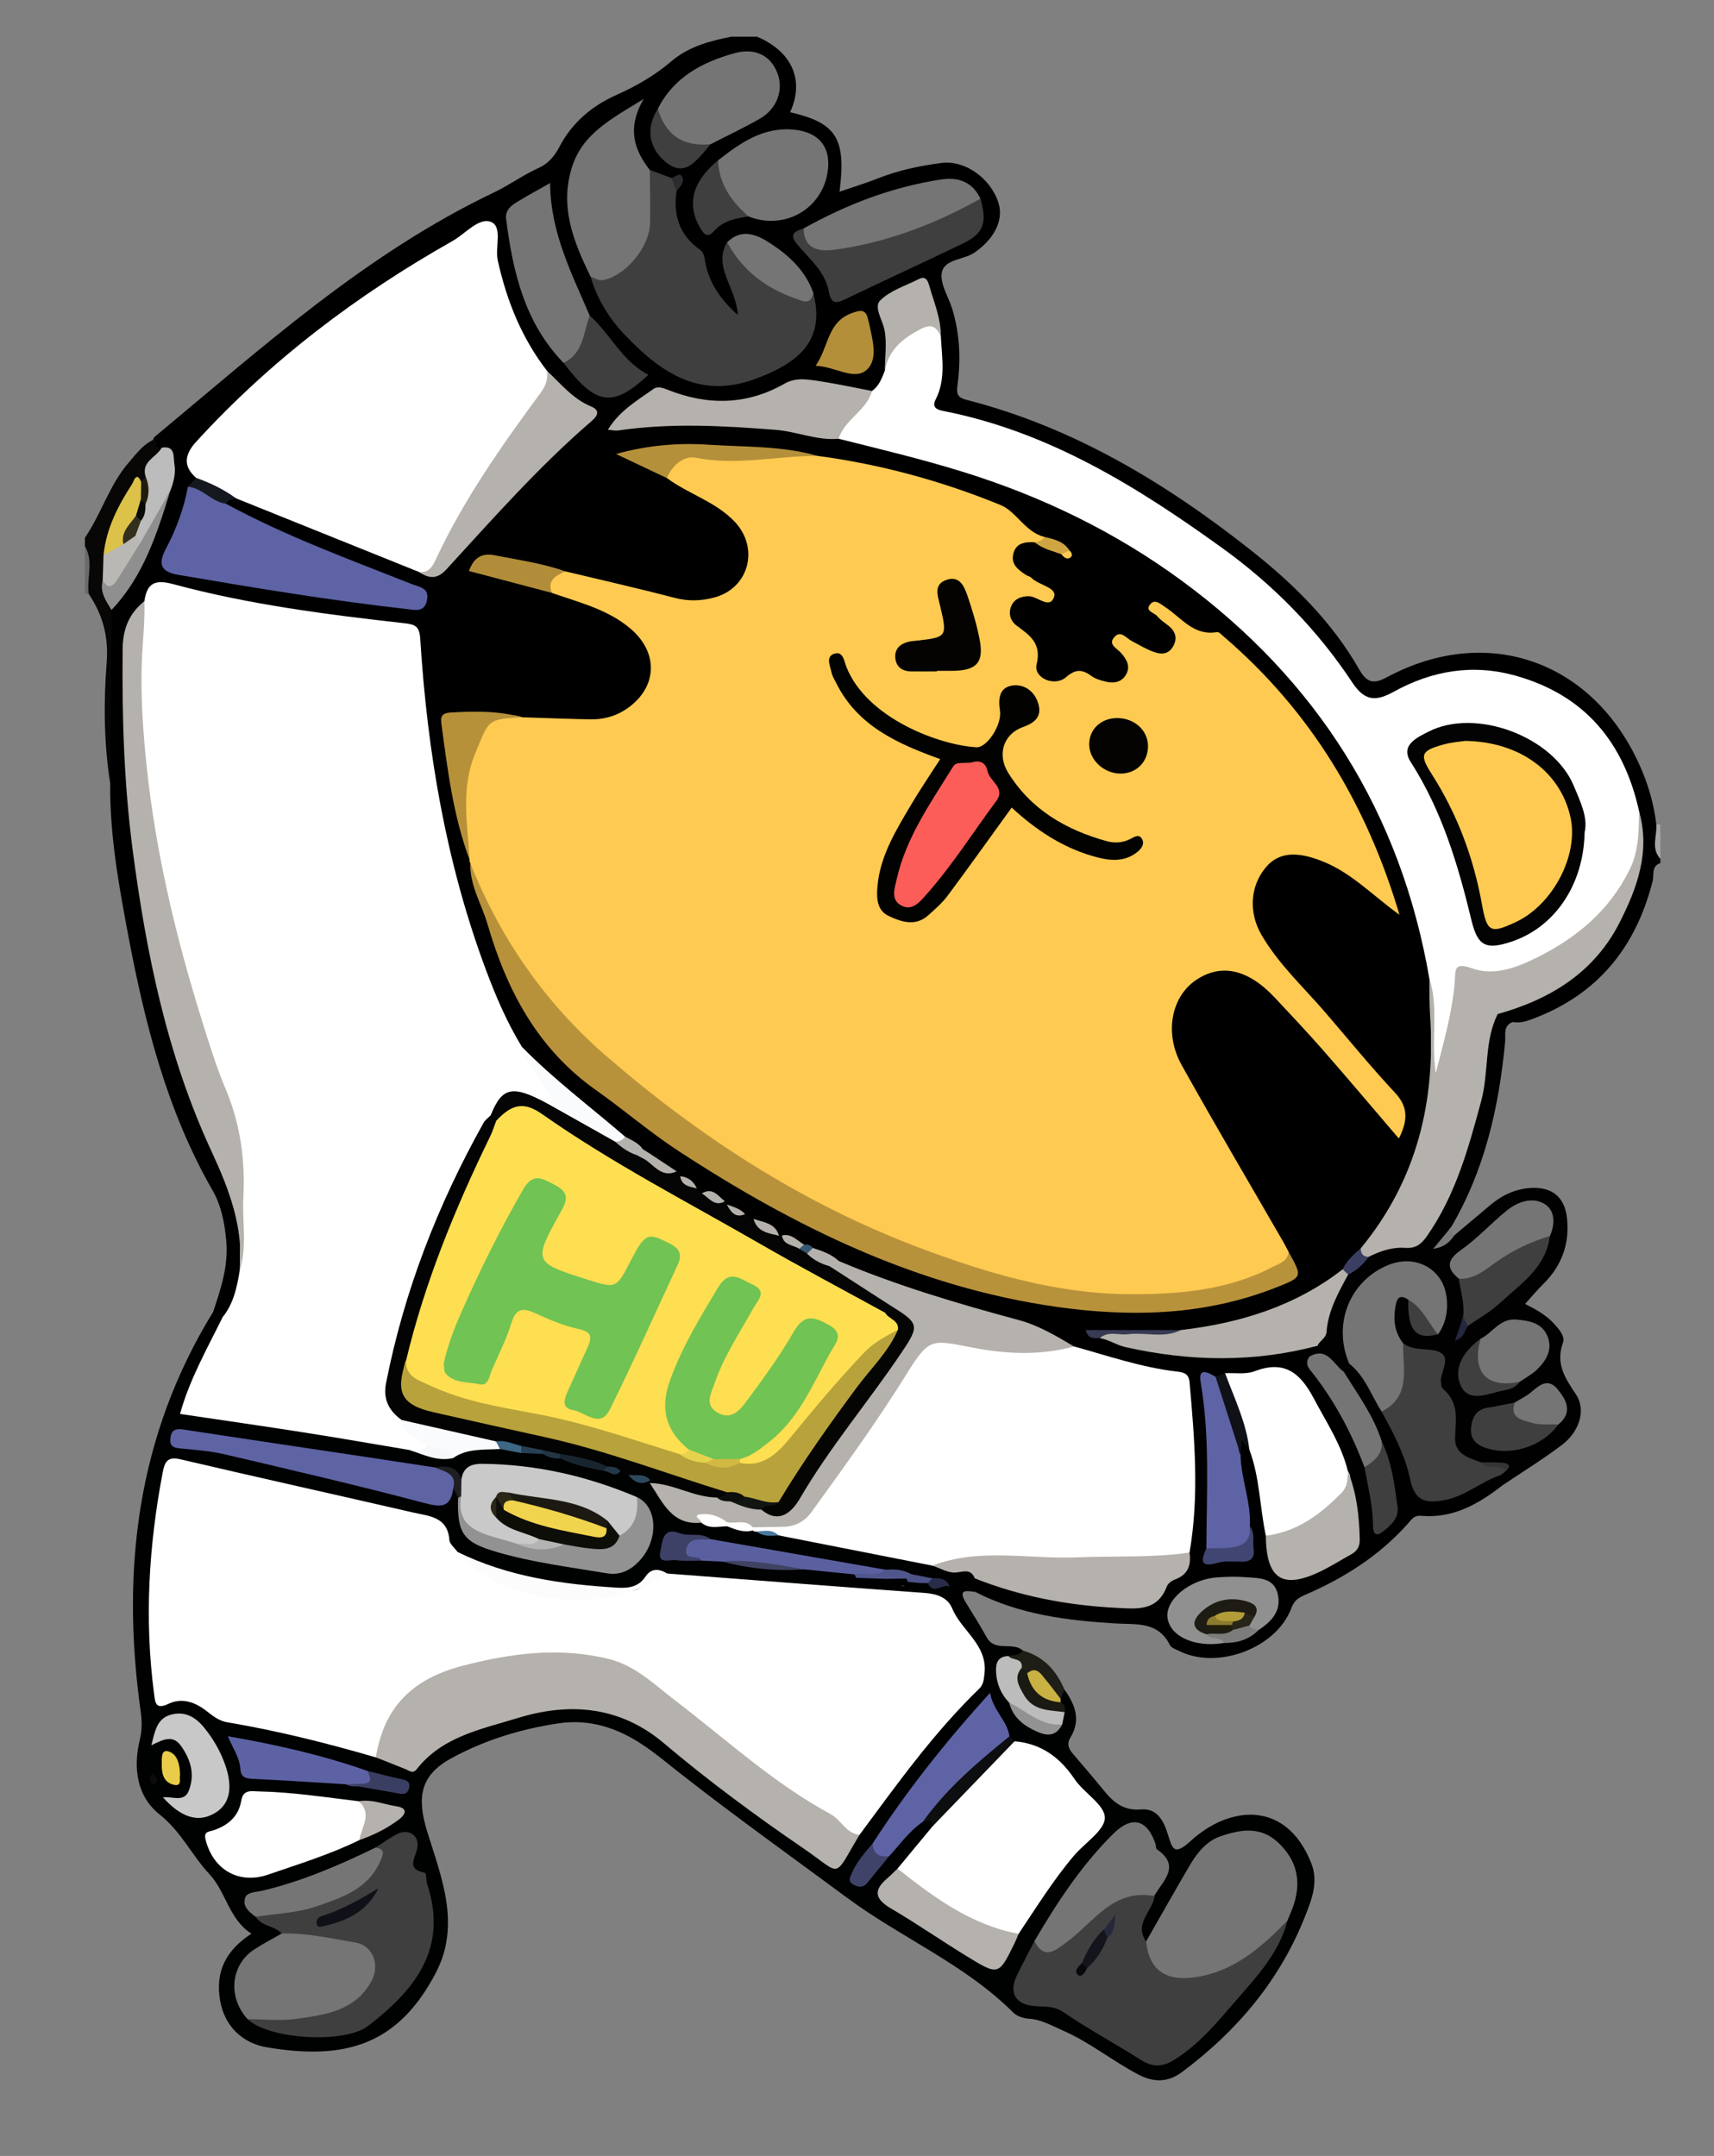 <?xml version="1.0" encoding="iso-8859-1"?>
<!-- Generator: Adobe Illustrator 15.0.0, SVG Export Plug-In . SVG Version: 6.00 Build 0)  -->
<!DOCTYPE svg PUBLIC "-//W3C//DTD SVG 1.1//EN" "http://www.w3.org/Graphics/SVG/1.1/DTD/svg11.dtd">
<svg version="1.1" id="&#x5716;&#x5C64;_1" xmlns="http://www.w3.org/2000/svg" xmlns:xlink="http://www.w3.org/1999/xlink" x="0px"
	 y="0px" width="336px" height="422.541px" viewBox="0 0 336 422.541" style="enable-background:new 0 0 336 422.541;"
	 xml:space="preserve">
<rect x="0" y="0" width="336" height="422.541" fill="#808080" stroke="none"/>
<path d="M148.41,7.192c6.886,2.935,9.34,8.54,6.477,14.804c9.07,2.094,11.018,5.081,9.692,15.571
	c2.618-0.901,5.064-1.633,7.431-2.57c4.051-1.609,8.266-2.504,12.553-3.055c4.588-0.59,9.586,2.947,11.146,7.744
	c1.117,3.426-0.779,7.127-4.672,9.815c-2.129,1.475-5.906,1.229-6.41,3.934c-0.4,2.172,1.314,4.729,2.047,7.126
	c1.5,4.901,1.707,9.94,1.022,14.95c-0.245,1.833,0.105,2.421,1.791,2.859c20.961,5.367,39.028,16.273,55.795,29.52
	c8.332,6.583,15.88,14.029,21.201,23.367c1.441,2.53,2.813,2.863,5.275,1.537c20.075-10.835,41.217-3.066,50.157,18.319
	c1.408,3.373,2.347,6.847,2.779,10.468c1.008,2.165-0.343,4.596,0.791,6.74v0.842c-1.799,0.59-1.207,2.287-1.505,3.483
	c-3.263,12.957-10.728,22.23-23.406,27.001c-1.298,0.492-2.604,0.937-4.031,0.65c-1.325,0.309-2.806,1.112-3.343-1.061
	c0.849-2.602,3.382-2.646,5.366-3.34c13.959-4.873,22.669-19.354,22.471-33.446c-0.019-1.121-0.13-2.218-0.517-3.275
	c-1.418-6.259-4.113-11.904-8.505-16.586c-9.449-10.074-22.599-12.849-35.275-7.435c-8.511,3.634-8.061,5.402-15.08-4.419
	c-9.716-13.587-22.849-23.213-36.742-31.985c-12.119-7.652-24.781-14.069-38.99-16.924c-2.732-0.547-4.277-1.779-3.154-4.973
	c1.228-3.503,0.488-7.21,0.604-10.82c0.148-2.124-0.436-4.155-1.143-6.094c-0.532-1.465-0.094-4.042-3.016-3.517
	c-3.627,0.653-5.959,3.158-5.346,6.003c0.739,3.436,1.116,6.841,0.365,10.313c-0.652,1.935-1.343,3.836-3.481,4.646
	c-8.716-1.93-17.146-1.464-25.583,1.875c-3.599,1.423-7.87,0.72-11.533-0.688c-5.035-1.933-8.209,0.362-11.755,4.211
	c14.474-0.857,28.323-0.651,42.01,2.154c27.011,5.023,52.073,14.714,73.63,32.069c12.017,9.673,22.688,20.91,29.813,34.721
	c6.573,12.744,12.347,25.963,13.938,40.518c0.041,5.559,0.015,11.114,0.024,16.67c0.028,13.637-4.826,25.443-13.417,35.853
	c-1.577,1.496-2.864,3.27-4.465,4.751c-9.094,8.127-20.36,10.581-31.928,12.243c-4.604-0.108-9.223,0.155-13.827-0.146
	c-0.326-0.021-0.554-0.086-0.7,0.045c0.095,0.035,0.186,0.07,0.333,0.118c8.325,2.578,16.808,3.351,25.438,3.058
	c4.98-0.168,9.853-1.25,14.81-1.511c1.524,0.664,0.881,1.668,0.424,2.645c-0.631,2.562,1.19,4.161,2.477,5.863
	c3.609,4.801,6.144,10.109,7.916,15.816c1.238,3.407,1.273,7.078,2.675,10.524c3.093-5.228,0.131-10.215-0.911-15.272
	c-1.809-4.994-5.365-9.067-7.37-13.959c0.003-0.926,0.307-1.659,1.262-1.979c3.299,0.282,3.943,3.35,5.563,5.374
	c0.93,1.164,1.442,2.6,2.178,3.889c2.354,4.091,4.021,8.486,5.633,12.901c1.467,4.021,2.686,4.699,6.785,3.539
	c2.422-0.685,4.476-2.155,6.703-3.263c1.114-0.558,2.248-1.103,3.565-0.771c1.703,0.768,0.556,1.635,0.088,2.479
	c-4.675,3.656-9.698,6.514-15.893,5.978c-1.508-0.131-1.935,0.737-2.643,1.528c-5.564,6.242-12.437,10.624-20.046,13.911
	c-1.321,0.57-2.213,1.07-2.801,2.645c-2.93,7.882-14.547,12.19-22.07,8.366c-0.62-0.313-1.48-0.579-1.737-1.106
	c-2.313-4.72-6.68-4.005-10.735-4.256c-9.478-0.576-18.831-1.75-27.438-6.184c-1.131-0.917-2.211-1.078-2.824,0.484
	c-0.307,0.788,0.145,2.15-1.359,1.82c-1.223-0.267-1.526-1.377-1.503-2.548c0.041-0.427,0.157-0.829,0.335-1.223
	c1.386-2.674,3.672-2.698,6.181-2.116c8.875,3.507,18.137,5.179,27.623,5.597c5.784,0.249,11.38-4.385,12.645-10.153
	c0.951-9.476,0.615-18.95,0.2-28.435c-0.177-3.93-2.099-5.62-5.901-6.103c-5.418-0.688-10.587-2.479-15.723-4.292
	c-10.166-6.227-22.041-7.599-32.996-11.576c-4.454-1.616-8.898-3.244-13.176-5.285c-1.695-0.991-3.447-1.886-5.234-2.708
	c-0.678-0.312-1.367-0.603-2.059-0.874c-1.31-0.628-2.554-1.404-4.019-1.661c-0.36-0.115-0.692-0.285-1.012-0.487
	c-1.35-1.336-2.989-2.176-4.773-2.763c-0.686-0.268-1.317-0.636-1.923-1.053c-0.997-0.729-2.14-1.22-3.21-1.829
	c-0.451-0.276-0.862-0.605-1.258-0.945c-1.012-1.026-2.313-1.429-3.676-1.705c-0.508-0.208-0.945-0.516-1.356-0.871
	c-0.905-0.87-1.859-1.682-2.958-2.321c-0.462-0.289-0.901-0.607-1.346-0.93c-1.509-1.042-3.051-2.03-4.571-3.053
	c-0.611-0.406-1.237-0.788-1.859-1.185c-1.209-0.893-2.509-1.66-3.675-2.612c-7.089-5.794-14.411-11.324-20.671-18.074
	c-6.214-10.887-10.204-22.603-13.13-34.735c-3.188-13.188-5.574-26.479-6.336-40.06c-0.37-6.607-0.644-6.676-7.381-7.543
	c-13.429-1.729-26.852-3.477-39.968-6.949c-2.742-0.728-4.248,0.321-5.315,2.626c-2.212,2.463-3.479,5.205-3.569,8.654
	c-0.777,29.689,3.14,58.683,12.521,86.906c1.629,4.913,3.607,9.715,5.926,14.278c3.276,6.445,4.642,13.076,4.204,20.186
	c-0.259,3.818-1.19,7.372-3.958,10.221c-1.431,0.477-2.993,1.141-2.288-1.543c1.509-4.501,3.008-8.984,2.582-13.855
	c-0.313-3.515-0.931-6.92-2.718-10.026c-8.961-15.612-13.272-32.784-16.563-50.252c-1.837-9.735-3.581-19.521-3.478-29.501
	c-0.714-9.268-0.115-18.553-0.316-27.825c-0.04-1.791,0.254-3.618-0.577-5.313c4.924-6.128,7.721-13.365,10.641-20.545
	c0.471-1.161,0.961-2.312,1.052-3.578c0.193-2.589,2.309-5.452-1.098-7.522c-1.335-0.642-1.742-1.625-1.104-2.995
	C51.284,68.205,71.685,49.717,96.78,37.745c3.028-1.441,5.753-3.453,8.818-4.829c1.875-0.845,3.116-2.322,4.047-4.1
	c2.499-4.793,6.391-8.074,11.259-10.238c3.854-1.712,7.455-3.795,10.673-6.54c3.396-2.903,7.543-4.011,11.799-4.847H148.41z"/>
<path style="fill:#080706;" d="M16.654,105.382c3.221-4.703,4.794-10.36,8.584-14.731c1.626-1.876,3.081-3.952,5.613-4.761
	c-0.141,0.815-0.788,1.861,0.857,1.853c0.51,2.601-2.436,3.678-2.64,5.965c-0.268,0.505-0.635,0.891-1.229,0.989
	c-2.526,1.726-3.355,4.542-4.456,7.146c-1.015,2.39-2.039,4.807-2.227,7.457c-0.074,1.407-0.054,2.813-0.036,4.224
	c-0.367,2.083,1.081,3.948,0.73,6.027c-0.083,11.315-0.167,22.638-0.255,33.953c-1.221-7.843-1.301-15.775-0.683-23.62
	c0.405-5.129-0.77-9.404-3.524-13.484c-0.927-3.06,0.381-6.293-0.738-9.336v-1.681H16.654z"/>
<path style="fill:#6A6A6A;" d="M16.654,107.062c1.77,2.984,0.298,6.238,0.738,9.332l-0.378,0.011l-0.36-0.111V107.062z"/>
<path style="fill:#A5A5A5;" d="M325.486,168.323c-1.906-2.055-0.619-4.483-0.791-6.74c0.267-0.019,0.527-0.006,0.791,0.026V168.323z
	"/>
<path style="fill:#000101;" d="M191.101,309.343c-2.144-0.956-3.653-0.014-4.921,1.65c-1.066-1.046-2.534-0.677-3.791-1.076
	c-1.303-0.662-2.824-0.293-4.145-0.883c-1.64-0.881-3.407-0.478-5.133-0.537c-11.095-2.029-22.267-3.586-33.325-5.77
	c-1.969-0.774-4.073-0.751-6.139-0.987c-1.199-0.135-2.391,0.113-2.584,1.474c-0.236,1.68,1.199,1.561,2.271,1.633
	c1.521,0.105,3.053-0.007,4.584-0.034c1.343-0.005,2.676,0.071,3.994,0.345c5.143,1.056,10.328,1.591,15.585,1.286
	c3.378-0.118,6.63,0.603,9.847,1.515c0.412,0.245,0.617,0.613,0.611,1.093c-0.668,1.072-1.735,0.506-2.623,0.713
	c2.803-0.286,5.582-0.74,8.36-1.184c1.283-0.063,2.573-0.283,3.787,0.316c0.373,0.214,0.558,0.55,0.566,0.974
	c-0.616,0.829-1.344,0.93-1.325,0.94c0.722,0.35,1.976-1.004,3.385-1.201c0.577-0.095,1.118,0.072,1.672,0.191
	c1.363,0.782,3.134,0.063,4.397,1.192c0.053,0.947-0.16,1.979,1.105,2.82c0.938-1.171,1.122-4.786,3.883-1.817
	c-1.616-0.193-3.483-0.622-1.833,2.08c1.382,2.257,2.812,4.488,4.085,6.81c1.635,2.974,5.067,0.795,7.08,2.599
	c0.311,1.533-0.982,1.539-1.84,1.96c-2.095,0.546-2.352,2.034-1.935,3.837c0.347,1.483,1.123,2.785,1.84,4.105
	c3.412,5.016,4.318,5.484,8.496,4.356c0.581-0.628,0.801-1.383,0.787-2.227c-0.045-0.669-0.227-1.312-0.409-1.957
	c-0.083-0.352-0.114-0.703-0.104-1.064c0.164-0.729,0.32-1.472,1.346-1.324c2.082,2.888,3.246,5.94,1.197,9.306
	c-0.849,1.391-0.351,2.317,0.526,3.339c1.992,2.328,3.994,4.648,5.925,7.028c1.9,2.349,3.892,4.084,7.34,3.783
	c3.219-0.279,4.471,2.284,5.305,4.977c0.838,2.715,1.16,4.213,4.457,1.197c7.627-6.977,18.709-8.014,23.613,4.331
	c1.498,3.755,0.047,7.286-1.24,10.536c-4.949,12.507-13.334,22.412-24.063,30.416c-2.793,2.081-5.548,2.094-8.591,0.499
	c-5.061-2.652-9.51-6.323-14.791-8.619c-2.18-0.942-4.168-2.154-6.641-2.314c-1.058-0.067-2.353-0.471-3.066-1.188
	c-9.463-9.47-21.897-14.618-32.508-22.456c-10.968-8.11-22.078-16.037-32.819-24.456c-2.408-1.894-4.759-3.874-7.3-5.566
	c-5.012-3.347-10.449-5.146-16.617-4.214c-7.39,1.115-14.433,3.278-20.97,6.857c-6.039,3.305-6.752,7.601-4.725,14.225
	c2.78,9.066,6.75,18.335,1.64,27.975c-7.444,14.042-17.759,17.01-33.069,14.421c-4.552-0.771-8.262-3.943-9.149-9.25
	c-0.941-5.629,1.178-9.771,6.157-13.019c-4.434-2.838-4.927-8.124-8.248-11.682c-3.438-3.683-5.539-8.35-9.75-11.676
	c-4.441-3.501-5.238-9.094-3.892-14.604c0.479-1.959,0.44-3.718,0.167-5.675c-3.857-27.618-0.694-53.986,14.207-78.208
	c-0.022,1.519,0.845,1.41,1.865,1.023c0.905,1.696-0.304,2.944-0.994,4.241c-1.769,3.343-3.164,6.848-4.632,10.322
	c-1.057,2.486-0.323,3.586,2.275,3.985c6.073,0.929,12.186,1.577,18.238,2.715c7.134,1.342,14.323,2.414,21.443,3.865
	c2.967,0.491,5.733,2.35,8.93,1.308c2.793-1.669,5.868-1.676,8.965-1.554c1.555-0.018,3.004,0.584,4.524,0.749
	c1.284,0.095,2.575,0.066,3.847,0.286c1.226,0.251,2.413,0.646,3.646,0.86c2.65,0.863,5.328,1.632,8.043,2.269
	c1.248,0.275,2.47,0.728,3.786,0.542c0.766-0.026,1.43,0.222,2.022,0.687c1.064,1.138,2.603,0.979,3.918,1.423
	c0.305,0.223,0.57,0.487,0.814,0.763c2.237,3.504,4.442,7.039,9.348,6.956c1.531,0.529,3.133,0.566,4.724,0.684
	c1.637,0.253,3.222,0.775,4.885,0.884c0.424,0.05,0.84,0.146,1.25,0.256c1.441,0.537,2.977,0.354,4.467,0.556
	c8.292,1.851,16.74,2.838,25.042,4.622c1.495,0.325,3.003,0.604,4.419,1.213c1.801,0.793,3.668,1.146,5.66,1.138
	C189.755,306.919,191.404,307.077,191.101,309.343"/>
<path style="fill:#010101;" d="M256.728,265.849c0.518-0.696,1.03-1.393,1.544-2.089c0.752-5.164,2.243-10.044,5.426-14.281
	c1.514-1.422,3.007-2.864,4.589-4.217c1.19-0.782,2.575-1.405,3.91-1.319c5.105,0.326,7.508-2.998,9.463-6.818
	c5.126-10.028,7.879-20.751,9.186-31.901c0.281-2.354-0.53-5.333,2.754-6.479c0.297,1.81,1.771,1.396,2.943,1.559
	c-1.938,0.743-1.351,2.438-1.49,3.889c-1.209,12.804-3.996,25.147-10.619,36.367c-0.717,0.502-0.367,1.526-1.014,2.063
	c0.633,0.033,1.192-0.185,1.707-0.536c2.346-1.975,4.691-3.951,7.038-5.921c2.308-1.939,4.917-3.166,7.953-3.342
	c4.163-0.23,6.644,1.824,7.072,5.979c0.521,5.031-1.066,9.324-4.688,12.881c-1.187,1.169-2.25,2.464-3.535,3.88
	c1.959,0.979,4.073,2.101,5.739,3.94c1.009,1.108,2.121,2.455,1.697,3.627c-1.482,4.077,0.328,6.866,2.503,10.106
	c2.104,3.125,0.688,7.387-2.741,9.972c-3.741,2.824-7.747,5.287-11.637,7.909c-0.017-0.692,0.759-1.504-0.305-2.039
	c-0.154-0.383-0.122-0.822-0.381-1.176c-1.399-0.505-2.888-0.135-4.279-0.558c-4.83-1.986-5.895-3.563-5.18-8.501
	c0.242-1.664,0.258-2.979-1.109-4.099c-0.423-0.348-0.987-0.892-0.918-1.342c0.965-6.301-3.81-7.889-8.058-9.932
	c-1.864-1.953-2.263-4.333-1.805-6.854c0.329-1.826,0.978-3.54,3.477-2.749c1.161,1.132,0.817,2.783,1.396,4.114
	c0.743,1.726,1.434,3.694,4.018,2.459c1.997-4.835,1.174-8.954-2.213-11.084c-3.352-2.104-7.975-0.941-11.045,2.845
	c-2.988,3.69-5.021,7.67-3.496,12.64c0.246,0.791,0.333,1.635-0.144,2.416c-0.73,0.277-1.034,0.844-1.065,1.592
	C260.775,268.77,259.518,265.597,256.728,265.849"/>
<path style="fill:#1E1D16;" d="M197.692,324.573c0.962-0.286,2.149,0.008,2.801-1.086c4.069,1.132,6.59,3.917,8.188,7.685
	c-0.26,0.591-0.515,1.182-0.777,1.769c-2.896-0.587-3.424-4.425-6.52-4.735c-0.512-0.226-0.945-0.555-1.34-0.937
	C199.344,326.301,197.87,325.997,197.692,324.573"/>
<path style="fill:#7A7A7A;" d="M285.123,242.082c-0.871,1.262-1.871,2.332-4.164,2.675c1.378-1.667,2.426-2.935,3.471-4.205
	C284.539,241.119,284.305,241.84,285.123,242.082"/>
<path style="fill:#FECA51;" d="M160.27,89.349c12.375,1.644,24.353,4.924,35.859,9.623c3.122,1.273,4.847,5.334,8.607,6.26
	c0.04,1.535-0.777,1.55-1.883,1.053c-1.938-0.12-3.771,0.118-4.243,2.396c-0.411,1.982,1.047,3.026,2.474,3.979
	c0.35,0.231,0.829,0.301,1.106,0.585c1.424,1.446,5.016,1.898,4.46,3.682c-0.83,2.642-3.27-0.127-5.047-0.079
	c-1.536,0.037-2.794,0.563-3.382,1.987c-0.593,1.44-0.115,2.91,1.062,3.774c2.595,1.918,4.937,3.438,3.926,7.614
	c-0.635,2.628,3.494,4.476,5.802,2.475c1.989-1.73,3.257-1.431,5.042-0.152c0.767,0.552,1.78,0.814,2.722,1.048
	c1.615,0.399,3.153,0.109,4.001-1.442c0.861-1.576,0.086-2.915-0.993-4.161c-0.806-0.936-2.81-1.74-1.161-3.299
	c1.167-1.105,2.185,0.384,3.217,0.934c1.354,0.716,2.685,1.502,4.104,2.056c1.497,0.583,3.05,0.724,4.025-1.001
	c0.902-1.599,0.472-2.933-0.906-4.047c-0.758-0.607-1.61-1.146-2.223-1.884c-0.584-0.696-2.529-0.998-1.31-2.372
	c0.905-1.021,1.935-0.023,2.906,0.612c3.154,2.063,5.563,5.702,10.142,4.899c0.385-0.068,0.93,0.54,1.346,0.897
	c16.876,14.485,27.93,32.64,34.423,54.511c-5.215-3.763-9.239-8.042-14.677-10.316c-5.367-2.243-8.99-2.004-11.525,1.009
	c-3.101,3.69-3.41,8.867-0.828,13.283c3.34,5.713,8.193,10.173,12.455,15.12c4.545,5.283,8.952,10.695,13.704,15.783
	c2.665,2.848,2.472,5.504,0.744,8.964c-5.025-5.866-9.815-11.555-14.714-17.153c-3.113-3.554-6.357-6.999-9.587-10.443
	c-5.295-5.646-10.604-6.793-15.534-3.416c-4.783,3.277-6.192,10.426-2.744,16.609c6.51,11.683,13.319,23.199,19.998,34.787
	c0.346,0.602,0.649,1.227,0.977,1.836c0.824,2.553-1.28,3.121-2.796,3.919c-5.79,3.027-12.088,4.186-18.521,4.904
	c-16.663,1.868-32.502-1.727-47.983-7.337c-27.217-9.866-51.167-25.065-71.66-45.469c-9.071-9.032-16.086-19.599-19.452-32.215
	c-0.137-0.205-0.187-0.428-0.15-0.669c-0.543-2.567-0.899-5.188-1.511-7.722c-1.622-6.725,1.381-12.577,3.12-18.68
	c0.391-1.376,1.432-1.991,2.876-1.864c1.928,0.164,3.896-0.383,5.784,0.353c4.444,0.141,8.884,0.316,13.327,0.405
	c2.399,0.053,4.723-0.498,6.754-1.774c6.42-4.047,6.955-11.107,1.188-16.009c-4.457-3.794-10.08-5.126-15.43-7.008
	c-1.418-2.87-0.896-3.712,2.629-4.222c7.165,1.719,14.356,3.344,21.487,5.209c2.687,0.703,5.271,0.598,7.814-0.096
	c6.813-1.868,8.776-9.764,3.903-14.864c-3.758-3.928-9.024-5.386-13.254-8.518c0.298-3.065,2.233-5.234,5.566-4.962
	C144.297,89.394,152.305,88.429,160.27,89.349"/>
<path style="fill:#FFFFFF;" d="M80.314,284.197c-6.86-1.146-13.711-2.354-20.582-3.429c-8.105-1.271-16.225-2.432-24.438-3.654
	c1.842-6.715,5.291-12.754,8.344-18.955c2.181-2.7,2.835-5.955,3.37-9.254c0.405-13.856-0.871-27.299-5.745-40.599
	c-7.941-21.667-13.327-44.011-14.268-67.293c-0.247-6.153-0.367-12.225,0.156-18.341c0.144-1.696,0.424-3.309,1.146-4.846
	c0.526-3.403,1.901-4.356,5.636-3.347c14.84,4.003,30.069,5.959,45.317,7.663c2.154,0.239,2.976,0.594,3.133,3.073
	c1.39,22.175,5.063,43.934,12.861,64.833c1.944,5.211,4.147,10.344,7.067,15.121c1.797,2.745,4.08,5.146,5.77,7.952
	c0.733,1.213,2.413,2.928-0.598,3.678c-0.832,0.015-1.578-0.324-2.347-0.583c-5.191-1.748-5.699-1.561-8.458,3.069
	c-6.129,8.938-9.725,19.071-13.585,29.054c-2.612,6.753-4.5,13.74-5.926,20.867c-0.658,3.303-0.33,6.041,2.115,8.411
	c0.621,2.778,4.435,3.198,4.65,6.281C82.807,284.988,81.563,284.6,80.314,284.197"/>
<path style="fill:#FFFFFF;" d="M184.435,65.947c0.206,4.162,1.024,8.363-1.021,12.349c-0.755,1.476,0.137,1.982,1.435,2.236
	c20.682,4.036,38.06,14.833,54.791,26.904c10.053,7.253,18.629,16.012,25.455,26.325c2.479,3.743,4.674,3.715,8.15,1.799
	c7.493-4.129,15.459-5.486,23.862-3.135c13.623,3.821,21.238,13.11,24.221,26.615c1.318,6.413-0.399,12.097-4.174,17.27
	c-5.024,6.896-11.872,11.261-19.77,14.15c-1.45,0.532-2.967,0.733-4.514,0.797c-6.042,0.233-6.054,0.238-7.15,6.012
	c-0.598,3.151-1.405,6.26-2.109,9.392c-0.316,1.428-0.547,3.032-2.643,3.742c-1.041-6.253,0.344-12.493-0.765-18.588
	c-5.605-32.576-22.04-58.535-48.536-77.996c-13.05-9.586-27.512-16.585-43.104-21.403c-7.998-2.473-16.085-4.397-24.17-6.425
	c-1.227-1.792,0.314-2.781,1.238-3.807c1.709-1.906,3.26-3.975,5.309-5.559c1.422-0.98,1.933-2.534,2.542-4.029
	c-0.082-4.588,2.389-7.216,6.432-8.976C182.684,62.416,184.061,62.959,184.435,65.947"/>
<path style="fill:#FFFFFF;" d="M148.297,300.171c-0.275,0.052-0.514-0.021-0.717-0.218c-0.236-0.457-0.144-0.834,0.276-1.131
	c0.537-0.138-0.164-0.22,0.367-0.171c6.81,0.625,10.413-3.686,14.046-8.521c4.455-5.928,8.512-12.093,12.483-18.33
	c0.597-0.943,1.141-1.919,1.77-2.846c5.16-7.561,5.539-7.625,14.394-5.809c6.477,1.325,13.089,0.2,19.612,0.74
	c6.683,1.848,13.264,4.126,20.197,4.928c1.396,0.163,2.317,0.417,2.468,2.104c0.987,11.126,1.925,22.244-0.007,33.366
	c-2.476,1.936-5.442,2.056-8.358,2.064c-10.315,0.027-20.64,0.372-30.94-0.189c-3.78-0.209-7.355,1.528-11.122,0.684
	c-10.055-1.979-20.106-3.949-30.16-5.926C151.301,299.925,149.637,300.971,148.297,300.171"/>
<path style="fill:#FFFFFF;" d="M82.134,112.099c-11.945-4.809-23.893-9.613-35.838-14.418c-2.863-0.854-5.94-1.288-7.844-4.02
	c-2.723-2.384-2.174-4.705,0.032-7.116C53.026,70.646,69.972,57.819,88.68,47.251c2.521-1.424,5.182-4.654,7.528-3.773
	c2.388,0.896,0.787,4.979,1.381,7.632c1.769,7.883,4.687,15.184,9.666,21.597c1.405,1.811,0.587,3.377-0.521,4.923
	C99.268,88.026,91.87,98.463,86.338,110.08C85.53,111.781,84.42,113.279,82.134,112.099"/>
<path style="fill:#B8923B;" d="M92.199,169.159c5.84,14.756,14.725,27.498,26.665,37.827c18.429,15.952,38.698,29.059,61.677,37.677
	c13.219,4.958,26.739,8.921,40.891,8.983c9.521,0.042,19.215-0.717,28.005-5.323c1.335-0.694,2.971-1.067,3.173-2.968
	c2.713,4.895,2.724,4.913-2.194,6.878c-14.045,5.604-28.591,5.982-43.303,3.896c-27.265-3.869-51.304-15.653-74.06-30.516
	c-5.617-3.663-10.701-8.064-16.162-11.918c-11.483-8.097-17.53-19.56-21.316-32.553C94.412,177.161,92.046,173.51,92.199,169.159"/>
<path style="fill:#3F3F3F;" d="M127.379,33.318c1.418,0.522,2.838,1.044,4.262,1.571c1.153,0.539,1.457,1.406,0.973,2.571
	c-0.676,4.644,0.563,8.585,4.473,11.381c1.127,0.807,0.993,1.845,1.224,2.903c0.818,3.708,2.729,6.758,6.334,10.008
	c-0.317-5.455-4.963-9.438-2.104-14.271c2.942,2.526,5.496,5.49,8.73,7.689c2.479,1.688,5.034,2.975,8.165,2.228
	c2.375,9.332-2.746,13.728-11.563,16.935c-10.89,3.961-18.513-1.477-25.438-8.752c-3.081-3.24-5.413-7.042-6.677-11.405
	c8.281-2.456,10.506-5.552,10.6-14.458C126.378,37.56,125.76,35.245,127.379,33.318"/>
<path style="fill:#B5B1AC;" d="M280.203,191.815c1.897,5.688,0.271,11.571,1.243,18.558c1.705-6.643,3.273-12.159,3.734-17.926
	c0.183-2.242-0.287-3.986,3.385-2.662c4.148,1.499,8.459-0.018,12.455-1.982c7.939-3.91,14.422-9.238,18.439-17.354
	c1.827-3.69,1.766-7.521,1.864-11.405c2.232,7.898-0.406,15.063-3.87,21.844c-4.969,9.736-13.591,14.995-23.86,17.856
	c-2.668,5.345-1.703,11.357-3.213,16.976c-2.505,9.291-5.011,18.461-10.62,26.502c-1.186,1.7-2.259,2.488-4.333,2.346
	c-2.513-0.174-4.892,0.632-7.138,1.767c-1.933,0.788-2.152-0.048-1.56-1.649c11.008-13.342,14.754-28.835,13.606-45.793
	C280.182,196.539,280.24,194.173,280.203,191.815"/>
<path style="fill:#B5B1AC;" d="M28.298,117.827c0.149,4.036-0.367,8.053-0.507,12.055c-0.231,6.778,0.252,13.629,0.964,20.39
	c1.758,16.616,5.595,32.824,10.53,48.769c1.521,4.913,3.034,9.856,5.021,14.594c2.874,6.852,3.777,13.929,3.396,21.223
	c-0.245,4.683,0.793,9.434-0.695,14.05c0.758-8.362-2.091-15.813-5.532-23.228c-8.725-18.785-12.814-38.819-15.484-59.209
	c-1.701-13.038-2.086-26.134-1.952-39.271C24.074,123.23,25.315,120.246,28.298,117.827"/>
<path style="fill:#5D63A5;" d="M44.297,98.733c11.675,6.34,24.13,10.871,36.438,15.748c1.521,0.602,3.49,0.726,2.963,3.184
	c-0.527,2.459-2.423,1.878-4.024,1.696c-14.97-1.681-29.82-4.154-44.664-6.684c-3.462-0.587-4.112-2.055-2.497-5.115
	c2.022-3.823,3.539-7.874,4.319-12.163C40.272,94.382,42.157,96.841,44.297,98.733"/>
<path style="fill:#B5B1AC;" d="M210.531,263.889c-6.528,1.8-13.187,1.506-19.663,0.264c-8.451-1.622-8.642-2.09-13.344,5.449
	c-5.73,9.193-12.081,17.933-18.411,26.693c-1.404,1.951-3.293,2.921-5.688,2.942c-1.951,0.024-3.903,0.066-5.85,0.102
	c-1.571-0.016-3.1-0.343-4.641-0.544c-1.572-0.479-3.233-0.562-4.76-1.253c-1.091-0.495-0.249,0.736-0.683,0.888
	c-5.822,0.598-7.603-4.063-10.111-7.769c2.427-1.619,4.72-0.268,7.034,0.342c1.973,0.519,3.947,1.021,5.932,1.495
	c1.006,0.308,2,0.674,3.014,0.966c1.908,0.625,3.878,1.042,5.815,1.558c2.7,1.707,4.944,0.763,6.403-1.61
	c6.35-10.344,14.203-19.628,20.793-29.791c2.18-3.36,1.792-4.112-2.604-7.216c-3.083-2.005-6.053-4.188-9.283-5.964
	c-1.057-0.574-2.252-1.132-2.126-2.686c0.47-0.964,1.165-1.151,2.072-0.608c11.439,4.835,23.303,8.347,35.275,11.568
	C203.564,259.758,207.084,261.833,210.531,263.889"/>
<path style="fill:#FFFFFF;" d="M248.145,300.99c-1.194-5.595-1.176-11.423-3.225-16.854c-1.16-3.5-3.099-6.689-4.099-10.252
	c-0.437-1.543-1.59-3.007-0.665-4.75c1.948-0.099,4.073,0.272,5.807-0.389c5.853-2.233,8.94,0.345,11.574,5.323
	c2.466,4.661,5.422,9.045,6.688,14.257c0.65,0.862,0.5,1.866,0.312,2.779C263.537,296.05,253.281,302.198,248.145,300.99"/>
<path style="fill:#757575;" d="M127.379,33.318c0.022,3.49,0.143,6.98,0.053,10.464c-0.123,4.597-4.606,10.02-8.922,11.063
	c-1.08,0.263-1.885-0.256-2.756-0.669c-3.331-6.827-6.125-13.735-3.587-21.545c2.085-6.42,7.554-9.285,14.022-13.235
	C122.828,25.179,124.329,29.385,127.379,33.318"/>
<path style="fill:#B5B1AC;" d="M182.767,306.845c9.282-3.55,18.925-1.216,28.395-1.619c7.341-0.312,14.715,0.125,22.024-0.938
	c0.367,2.481-0.301,4.36-2.881,5.284c-0.611,0.22-1.34,0.771-1.557,1.341c-1.881,4.95-5.927,4.414-9.996,4.201
	c-9.526-0.492-18.771-2.238-27.653-5.771c-0.808-1.949-2.153-1.286-3.745-1.145C185.879,308.332,184.298,307.339,182.767,306.845"/>
<path style="fill:#B5B1AC;" d="M170.941,76.626c-1.067,3.898-5.372,5.541-6.547,9.364c-4.248,0.4-8.175-1.427-12.365-1.746
	c-10.304-0.801-20.563-1.392-30.844,0.127c-0.522,0.076-1.088-0.065-2.028-0.139c2.282-3.75,5.757-5.72,8.926-7.989
	c0.838-0.604,1.876-0.224,2.811,0.15c7.809,3.109,15.49,3.024,22.883-1.192c2.176-1.241,4.345-0.867,6.504-0.551
	C163.854,75.177,167.388,75.952,170.941,76.626"/>
<path style="fill:#3F3F3F;" d="M275.072,263.284c2.267,1.74,5.521,0.673,7.435,1.893c2.313,1.475-1.455,5.35,0.471,7.099
	c3.227,2.932,2.333,6.153,2.26,9.605c-0.064,3.094,2.692,3.863,5.063,4.717c1.042,0.938,2.312,0.298,3.462,0.491
	c0.717,0.123,1.74-0.137,1.42,1.202c-0.318,0.264-0.637,0.525-0.954,0.785c-3.925,1.298-7.089,4.277-11.292,4.976
	c-3.434,0.574-5.604,0.177-6.492-4.094c-0.977-4.669-3.25-9.063-5.603-13.291C274.411,272.89,273.403,267.666,275.072,263.284"/>
<path style="fill:#B5B1AC;" d="M82.134,112.099c1.906,0.23,2.626-1.023,3.316-2.496c5.488-11.751,12.919-22.293,20.576-32.678
	c1.001-1.354,1.396-2.646,1.229-4.22c2.718,2.526,5.048,5.495,8.647,6.974c1.679,0.685,1.389,1.713,0.128,2.795
	c-10.331,8.895-19.34,19.097-28.519,29.116C85.677,113.604,84.065,113.402,82.134,112.099"/>
<path style="fill:#757575;" d="M275.072,263.284c-0.141,4.862,1.688,10.352-4.23,13.38c-2.046-3.188-3.229-6.952-6.354-9.405
	c-3.287-7.733,0.053-16.193,7.619-19.316c3.826-1.578,7.801-0.595,10.046,2.489c2.141,2.942,2.013,8.208-0.275,11.085
	c-3.217-1.162-4.067-4.352-5.8-6.782c-2.021-1.377-2.341,0.194-2.564,1.578C273.107,258.818,273.446,261.208,275.072,263.284"/>
<path style="fill:#757575;" d="M110.477,71.123c-7.613-7.837-9.926-17.797-11.253-28.146c-0.265-2.071,1.354-2.912,2.781-3.775
	c1.763-1.076,3.583-2.049,5.836-3.329c0.055,9.745,4.255,17.751,7.755,25.974C116.127,67.204,114.568,70.025,110.477,71.123"/>
<path style="fill:#B5B1AC;" d="M264.281,249.803c-1.915,3.552-3.927,7.083-4.233,11.225c-0.101,1.305-1.361,1.711-1.775,2.732
	c-12.509,3.314-25.021,3.086-37.604,0.271c-1.818-0.402-3.283-1.485-5.07-1.766c0.401-2.268,2.164-1.055,3.266-1.144
	c4.196-0.345,8.438,0.401,12.627-0.447c11.562-1.347,22.384-4.651,31.724-11.911C264.081,248.581,264.448,248.918,264.281,249.803"
	/>
<path style="fill:#757575;" d="M128.957,21.319c3.127-6.181,8.676-9.125,14.959-10.875c4.146-1.158,7.201,0.448,8.505,3.949
	c1.228,3.299-0.13,6.983-3.524,8.909c-3.13,1.779-6.392,3.318-9.596,4.965C133.385,30.24,129.098,27.359,128.957,21.319"/>
<path style="fill:#757575;" d="M140.768,31.421c4.412-3.459,8.937-6.635,14.998-5.997c4.977,0.528,7.325,3.681,6.413,8.653
	c-1.308,7.116-8.595,11.057-15.441,8.345C141.949,40.377,139.571,35.996,140.768,31.421"/>
<path style="fill:#3F3F3F;" d="M192.193,38.94c1.386,4.712,0.61,6.853-3.471,8.81c-7.639,3.675-15.35,7.203-22.986,10.876
	c-1.979,0.954-2.825,0.909-3.289-1.604c-0.689-3.703-3.673-6.193-5.985-8.901c-1.908-2.227-0.798-2.726,1.078-3.351
	c2.62,2.853,5.864,3.36,9.509,2.663c7.56-1.451,14.418-4.898,21.581-7.474C189.798,39.537,190.882,38.852,192.193,38.94"/>
<path style="fill:#757575;" d="M192.193,38.94c-8.666,4.869-17.887,8.4-27.671,9.874c-2.086,0.314-6.95,1.155-6.982-4.046
	c8.49-4.736,17.463-8.172,27.1-9.613C187.84,34.681,190.682,35.668,192.193,38.94"/>
<path style="fill:#040504;" d="M162.59,248.146c3.944,2.545,7.885,5.092,11.829,7.636c0.71,0.983,0.188,1.552-0.671,2.001
	c-1.528,0.414-2.699-0.445-3.898-1.136c-21.334-12.24-43.346-23.319-63.742-37.161c-3.108-2.108-5.78-1.049-8.598,0.313
	c-0.683-0.134-1.124-0.54-1.318-1.21c2.24-5.566,4.244-5.992,11.019-2.355c5.164,0.896,8.898,4.63,13.446,6.747
	c1.476,0.819,2.872,1.764,4.32,2.629c0.563,0.492,1.305,0.682,1.912,1.092c1.813,1.185,3.424,2.747,5.759,2.878
	c0.229,0.314,0.461,0.629,0.692,0.945c1.006,0.901,2.161,1.607,3.255,2.4c0.326,0.324,0.65,0.647,0.977,0.973
	c1.676,0.049,2.867,1.489,4.534,1.559c0.176,0.173,0.306,0.383,0.378,0.614c1.005,0.998,2.122,1.766,3.581,1.9
	c0.554,0.305,1.103,0.612,1.654,0.916c1.361,1.558,3.553,1.872,4.988,3.313c0.192-0.022,0.387-0.044,0.577-0.063
	c1.015,0.997,2.603,1.027,3.569,2.104c0.598,0.399,1.33,0.51,1.921,0.918C160.044,246.153,161.716,246.644,162.59,248.146"/>
<path style="fill:#5D63A4;" d="M243.185,285.084c0.083,4.75,2.091,9.252,1.829,14.053c0.447,5.019-3.061,6.795-8.529,4.319
	c0.043-10.869,0.73-21.745-1.121-32.57c-0.52-3.028,1.51-1.864,2.931-1.052c3.018,3.447,3.927,7.687,4.504,12.047
	C242.937,282.947,242.537,284.081,243.185,285.084"/>
<path style="fill:#B5B1AC;" d="M248.145,300.99c6.109-0.771,10.714-4.159,14.854-8.435c1.231-1.271,1.172-2.726,1.229-4.229
	c1.73,4.295,2.224,8.8,2.328,13.386c0.031,1.468-0.573,2.339-1.784,2.99c-1.825,0.996-3.587,2.112-5.441,3.046
	C251.525,311.666,248.221,309.649,248.145,300.99"/>
<path style="fill:#909090;" d="M239.947,322.009c-5.602,0.938-10.489-1.198-11.066-4.842c-0.554-3.535,4.233-7.584,9.582-8.004
	c1.933-0.15,3.897-0.198,5.829-0.045c2.46,0.193,5.373,0.058,6.16,3.188c0.836,3.302-1.104,5.474-3.719,7.147
	c-0.82,0.509-1.533,0.449-2.098-0.399c-0.3-0.793-0.048-1.558,0.116-2.325c-0.497-3.446-3.08-2.042-4.829-1.861
	c-1.917,0.2-3.872,0.948-4.18,3.35c-0.106,0.861,0.833,0.979,1.375,1.352C238.086,320.352,240.156,319.87,239.947,322.009"/>
<path style="fill:#3F3F3F;" d="M110.477,71.123c3.914-1.874,3.878-5.929,5.119-9.276c4.098,3.619,6.36,9.008,11.525,11.604
	C120.1,79.986,116.83,79.493,110.477,71.123"/>
<path style="fill:#B7913A;" d="M102.319,140.577c-6.898,0.361-6.445,0.554-9.151,7.062c-2.902,6.98-1.499,13.872-1.118,20.852
	c-3.234-8.66-4.325-17.76-5.546-26.837c-0.196-1.466,0.443-1.927,1.855-2.009C93.06,139.373,97.731,139.305,102.319,140.577"/>
<path style="fill:#757575;" d="M256.728,265.849c3.55-1.941,4.647,1.589,6.692,3.002c2.733,4.428,5.877,8.636,7.458,13.694
	c0.898,3.049-0.102,4.808-3.392,5.024c-2.444-6.509-5.654-12.601-9.901-18.117C256.741,268.359,255.57,267.396,256.728,265.849"/>
<path style="fill:#B5903A;" d="M160.27,89.349c-7.955-0.02-15.84,1.974-23.893,0.358c-2.25-0.446-4.619,1.424-5.637,3.995
	c-3.326-1.573-6.654-3.147-9.979-4.727c6.083-1.684,12.075-2.219,18.081-1.82C146.002,87.628,153.259,87.345,160.27,89.349"/>
<path style="fill:#757575;" d="M159.434,57.4c-0.49,2.518-2.046,1.604-3.497,1.104c-5.829-2.02-10.427-5.525-13.396-11.023
	c3.004-2.93,6.086-1.369,8.684,0.35C154.789,50.181,157.942,53.142,159.434,57.4"/>
<path style="fill:#B5B1AC;" d="M184.435,65.947c-0.825-1.834-1.729-2.61-3.962-1.45c-3.504,1.815-6.248,4.021-6.989,8.103
	c-0.043-2.626,0.415-5.234-0.082-7.878c-0.374-1.99-2.173-4.537-0.858-5.839c1.97-1.953,4.976-2.864,7.56-4.185
	c1.26-0.642,1.734,0.146,2.035,1.211C183.07,59.216,184.484,62.412,184.435,65.947"/>
<path style="fill:#B48F39;" d="M159.893,71.697c2.58-3.726,2.279-8.531,6.996-10.295c1.788-0.667,2.889-0.902,3.301,1.306
	c0.029,0.133,0.094,0.262,0.119,0.396c0.672,3.272,2.006,7.396-0.533,9.483C167.326,74.594,163.64,71.811,159.893,71.697"/>
<path style="fill:#3F3F3F;" d="M140.768,31.421c0.146,4.664,2.642,8.062,5.97,11.005c-2.479,0.358-4.915,0.796-6.714,2.816
	c-1.149,1.293-1.86,0.993-2.746-0.517C134.574,40.107,135.673,35.613,140.768,31.421"/>
<path style="fill:#FAFBFC;" d="M120.615,223.765c-4.468-2.51-8.938-5.026-13.405-7.532c1.639-0.226,1.149-0.874,0.521-1.872
	c-1.901-3.001-4.498-5.605-5.416-9.188c6.254,6.396,13.42,11.746,20.181,17.563C122.524,224.277,121.703,224.268,120.615,223.765"/>
<path style="fill:#B28D39;" d="M110.787,111.971c-1.759,0.857-3.56,1.688-2.629,4.222c-5.322-1.402-10.647-2.811-16.232-4.281
	c0.931-2.544,2.388-3.627,5.211-3.057C101.717,109.775,106.359,110.391,110.787,111.971"/>
<path style="fill:#3F3F3F;" d="M267.486,287.57c1.834-1.197,3.587-2.458,3.393-5.021c1.958,4.033,2.501,8.421,3.081,12.784
	c0.293,2.21-1.269,3.567-2.807,4.802c-1.396,1.124-1.988,0.475-1.999-1.052C269.137,295.164,268.17,291.389,267.486,287.57"/>
<path style="fill:#BCBCBC;" d="M28.541,93.401c-0.917-2.986,2.146-3.756,3.164-5.66c2.756-0.451,2.228,1.789,2.476,3.196
	c0.313,1.771-0.131,3.527-0.782,5.207c-1.998,3.438-2.292,7.823-5.762,10.456c-0.693-0.052-1.145-0.425-1.421-1.042
	c-0.377-1.294,0.154-2.435,0.587-3.597c0.477-1.092,0.651-2.267,0.938-3.414C28.044,96.837,28.648,95.175,28.541,93.401"/>
<path style="fill:#3F3F3F;" d="M128.957,21.319c1.516,5.193,4.982,7.479,10.344,6.945c-0.447,0.533-0.884,1.072-1.338,1.592
	c-2.103,2.396-4.197,4.687-7.594,1.797C127.143,28.906,126.576,25.031,128.957,21.319"/>
<path style="fill:#8F8F8F;" d="M27.6,106.252c1.936-3.37,3.864-6.737,5.798-10.107c-2.608,8.414-5.26,16.804-11.543,23.404
	c-1.078-1.778-2.336-3.503-1.723-5.788c2.203-0.292,2.887-2.216,3.991-3.698C25.155,108.676,25.805,106.941,27.6,106.252"/>
<path style="fill:#0F1116;" d="M243.185,285.084c-1.633-5.085-3.263-10.17-4.896-15.25c0.621-0.232,1.245-0.464,1.869-0.7
	c1.817,4.928,4.167,9.688,4.761,15.002c-0.459-0.58-0.916-1.165-1.528-1.936C243.311,283.313,243.248,284.197,243.185,285.084"/>
<path style="fill:#414572;" d="M236.484,303.456c1.535-0.03,3.077,0.041,4.599-0.115c2.467-0.258,4.233-1.295,3.932-4.204
	c1.031,1.324,0.527,2.905,0.728,4.374c0.282,2.056-0.74,2.641-2.625,2.562c-1.503-0.063-3.084-0.146-4.498,0.253
	C235.065,307.326,235.51,305.657,236.484,303.456"/>
<path style="fill:#15191F;" d="M44.297,98.733c-2.823-0.369-4.588-3.094-7.465-3.334c0.542-0.58,1.079-1.156,1.622-1.737
	c2.797,0.983,5.44,2.264,7.842,4.02C45.548,97.875,44.723,97.928,44.297,98.733"/>
<path style="fill:#373A53;" d="M231.488,260.676c-3.355,1.684-6.949,0.386-10.405,0.819c-1.828,0.232-3.831-0.715-5.486,0.771
	c-1.057-0.003-2.252,0.297-2.77-1.591L231.488,260.676L231.488,260.676z"/>
<path style="fill:#7C7C7C;" d="M239.947,322.009c-0.692-1.481-2.629-0.457-3.438-1.711c1.242-1.55,3.2-0.915,4.734-1.566
	c1.225-0.229,2.434-0.898,3.694-0.146c0.403,0.695,1.107,0.771,1.794,0.871C244.879,321.384,242.533,322.019,239.947,322.009"/>
<path style="fill:#3A3E61;" d="M264.281,249.803c-0.355-0.345-0.714-0.69-1.069-1.038c0.783-1.701,2.137-2.909,3.521-4.084
	c0.053,0.994,0.465,1.646,1.563,1.649C267.246,247.823,265.936,249.01,264.281,249.803"/>
<path style="fill:#CFA542;" d="M202.854,106.283c0.721-0.188,1.524-0.227,1.885-1.053c1.883,0.446,3.787,0.848,4.92,2.674
	c-0.379,0.594-0.945,0.762-1.605,0.715C206.271,107.952,204.355,107.577,202.854,106.283"/>
<path style="fill:#B5B1AC;" d="M132.647,229.577c-2.896,1.353-4.339-1.15-6.267-2.363c0.131-0.594,0.5-0.938,1.092-1.065
	C129.196,227.293,130.92,228.437,132.647,229.577"/>
<path style="fill:#B5B1AC;" d="M162.59,248.146c-1.672-0.436-3.144-1.229-4.381-2.444c0.137-0.628,0.541-0.978,1.153-1.112
	c1.818,0.597,3.634,1.201,5.068,2.558C163.712,247.283,162.947,247.341,162.59,248.146"/>
<path style="fill:#B5B1AC;" d="M120.615,223.765c0.77-0.081,1.498-0.234,1.88-1.028c1.262,0.708,2.658,1.221,3.522,2.493
	c-0.146,0.64-0.574,0.998-1.178,1.166C123.221,225.858,121.846,224.926,120.615,223.765"/>
<path style="fill:#B5B1AC;" d="M152.709,242.198c-2.063-0.501-4.3-0.742-4.993-3.314
	C149.649,239.587,151.992,239.665,152.709,242.198"/>
<path style="fill:#B5B1AC;" d="M142.104,235.454c-2.085,1.149-3.126-0.736-4.534-1.559
	C139.702,232.62,140.776,234.406,142.104,235.454"/>
<path style="fill:#B5B1AC;" d="M156.676,244.749c-1.197-0.785-3.1-0.652-3.389-2.615c1.877-0.431,2.975,1.01,4.34,1.809
	C157.721,244.697,157.609,245.21,156.676,244.749"/>
<path style="fill:#2B2B30;" d="M132.612,37.457c-0.326-0.854-0.65-1.714-0.972-2.567c0.711-0.197,1.611-1.209,2.104-0.229
	C134.263,35.695,133.314,36.641,132.612,37.457"/>
<path style="fill:#B5B1AC;" d="M136.595,232.921c-1.412-0.355-2.976-0.506-3.255-2.397
	C134.893,230.688,135.977,231.492,136.595,232.921"/>
<path style="fill:#FCC850;" d="M208.053,108.619c0.534-0.235,1.071-0.477,1.605-0.715c0.43,0.357,0.672,0.933,0.275,1.273
	C209.158,109.83,208.563,109.219,208.053,108.619"/>
<path style="fill:#B5B1AC;" d="M124.838,226.396c0.391-0.387,0.787-0.775,1.178-1.166c0.486,0.309,0.969,0.615,1.455,0.919
	c-0.363,0.356-0.727,0.71-1.092,1.065C125.865,226.941,125.352,226.668,124.838,226.396"/>
<path style="fill:#B5B1AC;" d="M146.064,237.97c-1.958,0.814-2.818-0.449-3.576-1.897
	C143.76,236.547,145.123,236.861,146.064,237.97"/>
<path style="fill:#365973;" d="M156.676,244.749c0.317-0.268,0.633-0.535,0.951-0.808c0.699-0.11,1.271,0.116,1.737,0.646
	c-0.387,0.368-0.77,0.741-1.153,1.111C157.696,245.384,157.186,245.066,156.676,244.749"/>
<path style="fill:#DCC248;" d="M20.294,108.789c0.531-5.229,2.877-9.736,5.675-14.042c0.191-0.293,0.758-2.521,1.706-0.312
	c0.79,0.902,0.713,1.984,0.654,3.061c-0.287,1.213-0.665,2.399-0.979,3.604c-0.937,1.748-1.975,3.448-2.518,5.387
	C23.693,107.983,22.609,109.612,20.294,108.789"/>
<path style="fill:#B9B8B4;" d="M20.294,108.789c1.297-0.71,2.595-1.42,3.892-2.133c0.479-0.981,1.161-1.673,2.352-1.632
	c0.355,0.411,0.708,0.816,1.062,1.229c-1.514,2.421-3.013,4.854-4.556,7.267c-0.836,1.306-1.773,2.187-2.909,0.239
	C20.185,112.105,20.238,110.445,20.294,108.789"/>
<path style="fill:#1F1C0B;" d="M27.619,97.845c0.018-1.138,0.038-2.271,0.057-3.405c0.29-0.344,0.577-0.692,0.867-1.034
	c0.751,1.808,0.792,3.616-0.032,5.42C27.989,98.701,27.917,98.169,27.619,97.845"/>
<path style="fill:#FFFFFF;" d="M73.677,344.43c-9.62-2.803-19.322-5.234-29.215-6.897c-1.485-0.247-2.745-1.22-3.979-2.19
	c-2.167-1.704-4.758-2.678-7.404-1.432c-2.615,1.229-2.646-0.161-2.894-2.073c-1.895-14.533-1.023-28.94,1.716-43.288
	c0.403-2.11,0.963-3.125,3.505-2.532c15.187,3.561,30.422,6.93,45.625,10.431c3.077,0.704,6.714,0.796,7.058,5.353
	c0.06,0.829,1.058,1.59,1.625,2.382c10.386,7.728,22.062,9.576,34.557,7.527c2.488-0.411,3.61-3.658,6.529-3.316
	c16.81,1.281,33.614,2.585,50.426,3.801c2.409,0.174,4.537,0.86,5.452,3.073c1.822,4.388,6.97,7.108,6.313,12.733
	c-0.133,1.13-0.164,2.127-1.073,3.009c-8.92,8.63-16.085,18.698-23.437,28.612c-1.148,0.993-2.065,0.205-2.985-0.409
	c-11.605-7.751-23.09-15.712-33.502-25.008c-11.586-10.337-24.575-11.378-38.688-7.191c-1.339,0.396-2.71,0.674-4.042,1.066
	c-6.008,1.762-11.014,4.657-13.022,11.176C75.68,341.07,75.316,343.099,73.677,344.43"/>
<path style="fill:#B5B1AC;" d="M73.677,344.43c1.608-9.882,7.134-15.394,17.084-17.969c9.536-2.469,18.744-3.652,28.367-1.372
	c5.422,1.287,9.194,5.115,13.358,8.288c9.96,7.597,19.209,16.159,30.32,22.165c2.078,1.119,3.025,3.771,5.672,4.077
	c-5.27,8.854-3.267,7.907-11.018,2.619c-9.42-6.438-18.6-13.223-27.327-20.593c-8.574-7.242-18.417-8.075-28.667-4.921
	c-7.101,2.188-14.759,3.601-19.777,10.026c-0.745,0.956-1.438,0.3-2.186-0.009C77.576,345.942,75.622,345.198,73.677,344.43"/>
<path style="fill:#FFFFFF;" d="M198.89,341.269c5.183,0.45,8.858,3.109,11.737,7.387c1.84,2.735,5.944,5.067,5.96,7.591
	c0.007,2.47-3.928,4.925-6.057,7.444c-4.058,4.792-7.364,10.125-10.854,15.321c-1.674,1.343-3.412,0.919-5.104,0.103
	c-5.78-2.793-11.242-6.143-16.673-9.549c-1.174-0.732-2.321-1.639-1.947-3.345c2.282-2.761,4.57-5.516,6.851-8.274
	C187.431,351.681,192.168,345.52,198.89,341.269"/>
<path style="fill:#3F3F3F;" d="M252.377,376.43c-1.603,6.276-5.931,10.866-9.969,15.528c-3.691,4.258-7.281,8.676-12.203,11.739
	c-2.314,1.44-4.236,1.495-6.532,0.037c-5.02-3.184-10.274-6.008-15.176-9.354c-1.864-1.273-3.61-1.075-5.501-1.188
	c-3.907-0.235-5.329-2.608-3.624-6.089c1.099-2.239,2.271-4.44,3.41-6.662c4.856,1.792,8.001-1.584,10.214-4.559
	c3.669-4.928,8.036-5.634,13.375-4.485c-0.251,3.089-4.203,5.493-1.695,9.1c4.329,7.105,8.34,8.042,15.773,3.899
	c3.426-1.905,6.633-4.051,9.44-6.792C250.576,376.937,251.223,376.134,252.377,376.43"/>
<path style="fill:#757575;" d="M252.377,376.43c-5.187,5.283-10.588,10.115-18.422,11.132c-5.528,0.717-8.734-1.549-9.279-7.063
	c2.811-4.91,5.587-9.847,8.448-14.729c1.488-2.548,3.343-4.947,6.204-5.907c3.877-1.3,7.813-2.015,11.311,1.332
	c3.49,3.34,4.441,7.233,3.088,11.762C253.373,374.143,252.832,375.273,252.377,376.43"/>
<path style="fill:#3F3F3F;" d="M73.612,362.108c1.405-0.894,2.757-1.896,4.231-2.655c2.259-1.157,4.424,0.283,3.963,2.74
	c-0.379,1.999-2.273,4.153,1.508,4.854c0.288,0.056,0.211,1.571,0.467,2.354c4.092,12.584-2.508,20.649-11.634,27.673
	c-4.542,3.494-19.361,2.678-23.601-1.323c1.755-1.637,3.965-1.158,5.986-1.094c3.851,0.122,7.487-0.699,11.081-1.908
	c1.893-0.639,3.536-1.659,4.83-3.196c3.06-3.627,1.989-6.815-2.658-7.97c-4.154-1.031-8.619-0.562-12.557-2.632
	c-1.414-1.54-3.92-1.382-5.108-3.276c1.729-1.715,4.045-1.673,6.21-1.984c4.751-0.679,9.21-2.111,13.207-4.813
	C71.924,367.262,73.839,365.319,73.612,362.108"/>
<path style="fill:#757575;" d="M55.231,378.948c4.909-0.148,9.672,0.981,14.461,1.774c3.387,0.559,4.861,4.364,3.134,7.549
	c-3.157,5.823-9.004,6.596-14.642,7.396c-3.154,0.447-6.419,0.079-9.637,0.079c-3.93-4.266-3.366-10.627,1.278-13.661
	C51.567,380.948,53.423,379.992,55.231,378.948"/>
<path style="fill:#FFFFFF;" d="M70.445,360.644c-5.763,2.816-11.889,4.699-17.931,6.775c-5.75,1.974-10.81-1.057-12.222-6.916
	c-0.389-1.611,0.71-1.495,1.556-1.782c2.843-0.962,4.924-2.707,5.438-5.777c0.381-2.302,1.973-1.875,3.477-1.845
	c6.577,0.135,13.067,1.158,19.583,1.93C73.345,354.811,73.368,356.822,70.445,360.644"/>
<path style="fill:#030303;" d="M96.189,218.588c0.364,0.358,0.729,0.714,1.088,1.068c0.944,1.438,0.098,2.697-0.485,3.914
	c-6.726,13.955-12.299,28.343-16.376,43.3c-1.229,6.082-0.122,7.911,5.833,9.064c12.294,2.388,24.495,5.179,36.49,8.791
	c5.723,1.721,11.243,4.028,16.899,5.945c1.162,0.396,2.393,0.813,3.079,2.004c-0.301,1.37-1.224,1.103-2.155,0.823
	c-4.594-0.018-8.598-2.777-13.182-2.838c0.035-0.182,0.065-0.362,0.094-0.543c-1.336-0.731-3.07,0.122-4.289-1.079
	c-0.522-0.235-1.047-0.472-1.572-0.707c-1.01,0-1.942-0.365-2.897-0.644c-2.969-0.661-5.894-1.506-8.828-2.298
	c-1.313,0.231-2.333-0.754-3.571-0.842c-1.487,0.151-2.904-0.422-4.374-0.462c-1.647-0.575-3.318-0.961-5.078-0.82
	c-4.919-0.699-9.695-2.079-14.557-3.042c-1.412-0.279-2.57-0.937-3.573-1.926c-2.497-1.767-3.671-4.082-3.063-7.183
	c3.543-18.079,10.155-35.009,19.122-51.055C95.109,219.49,95.716,219.077,96.189,218.588"/>
<path style="fill:#5D63A3;" d="M88.856,291.706c-0.53,3.969-2.542,3.705-5.875,2.819c-12.917-3.426-25.941-6.438-38.948-9.493
	c-2.708-0.635-5.52-0.841-8.292-1.111c-1.368-0.142-2.563-0.175-2.344-2.058c0.195-1.692,1.119-1.922,2.641-1.686
	c11.314,1.74,22.641,3.407,33.96,5.108c5.104,0.768,10.21,1.553,15.311,2.327C87.525,288.087,90.716,287.707,88.856,291.706"/>
<path style="fill:#757575;" d="M226.373,371.398c-0.125,0.057-0.264,0.181-0.373,0.159c-7.941-1.277-11.628,5.245-16.853,9.035
	c-1.874,1.362-4.355,3.842-6.363-0.15c4.402-7.546,9.191-14.813,15.425-21.019c3.604-3.592,6.622-2.907,8.271,1.857
	c0.138,0.39,0.07,1.001,0.326,1.175C231.492,365.694,228.091,368.501,226.373,371.398"/>
<path style="fill:#C9C9C9;" d="M90.452,289.988c0.351-2.376,1.771-3.113,4.088-3.093c10.573,0.089,20.646,2.416,30.345,6.531
	c1.479,3.927,0.927,5.454-2.86,7.901c-1.829,0.128-2.529-1.488-3.694-2.392c-2.798-2.209-5.977-3.475-9.532-3.648
	c-2.813-0.138-5.435-1.089-8.148-1.605c-0.823-0.074-1.661-0.242-2.461,0.15c-0.224,0.219-0.435,0.451-0.594,0.717
	c-0.336,1.076-0.071,1.963,0.797,2.679c1.556,1.112,3.308,1.796,5.055,2.502c1.194,0.482,2.769,0.684,2.388,2.625
	c-1.151,1.528-2.801,1.293-4.396,1.285c-1.773-0.234-3.453-0.827-5.124-1.415c-5.682-2-6.213-2.768-6.217-8.851
	C90.235,292.246,89.532,291.031,90.452,289.988"/>
<path style="fill:#5D63A4;" d="M171.052,361.323c6.679-10.328,14.294-19.919,23.02-29.548c0.664,3.585,3.393,5.456,3.812,8.521
	c-0.527,1.841-1.915,3.065-3.321,4.128c-4.977,3.768-8.733,8.824-13.651,12.633c-2.663,1.792-4.466,4.428-6.607,6.732
	C171.695,364.978,170.514,364.282,171.052,361.323"/>
<path style="fill:#B5B1AC;" d="M175.953,366.221c7.139,5.685,14.453,11.05,23.721,12.791c-0.266,0.632-0.506,1.277-0.81,1.893
	c-3.079,6.269-3.112,6.32-9.331,2.511c-4.97-3.047-9.771-6.373-14.791-9.324c-3.019-1.767-3.742-3.44-0.886-5.894
	C174.585,367.572,175.256,366.88,175.953,366.221"/>
<path style="fill:#929292;" d="M121.454,300.978c3.093-1.632,3.671-4.406,3.43-7.551c4.05,1.875,4.298,8.415,0.427,12.521
	c-1.707,1.808-3.727,2.845-6.363,2.4c-7.141-1.199-14.337-2.084-21.326-4.104c-6.78-1.953-8.034-3.562-7.827-10.685
	c0.05-0.396,0.263-0.489,0.609-0.313c-0.934,5.3,2.563,6.925,6.667,8.064c1.458,0.403,2.903,0.852,4.352,1.277
	c3.108,1.295,5.981-0.54,8.982-0.68C114.096,301.73,117.939,303.306,121.454,300.978"/>
<path style="fill:#C8C8C8;" d="M31.937,352.254c2.063-0.199,4.204,1.062,5.119-1.414c1.178-3.173,0.304-6.01-1.576-8.666
	c-1.594-2.248-3.516-1.24-5.802-0.119c0.703-2.838,1.104-5.213,3.756-5.975c2.725-0.781,4.85,0.384,6.594,2.528
	c1.784,2.188,3.16,4.582,4.099,7.23c1.644,4.659,0.884,7.926-2.199,9.623C38.76,357.212,35.497,356.229,31.937,352.254"/>
<path style="fill:#757575;" d="M73.612,362.108c2.082,0.306,1.458,1.465,0.917,2.706c-2.396,5.479-7.644,7.153-12.555,8.837
	c-3.741,1.279-7.888,1.39-11.853,2.021c-1.287-0.904-2.596-2.061-2.082-3.672c0.381-1.201,2.036-1.129,3.23-1.409
	C59.094,368.761,66.419,365.603,73.612,362.108"/>
<path style="fill:#5C62A3;" d="M67.754,349.702c-5.993-0.364-11.982-0.771-17.98-1.052c-1.416-0.063-2.552-0.194-2.646-1.872
	c-0.129-2.288-1.473-4.114-2.459-6.493c9.49,1.646,18.555,3.697,27.37,6.799c1.568,1.328,2.013,2.516-0.595,2.868
	C70.244,350.115,68.955,350.229,67.754,349.702"/>
<path style="fill:#5A609F;" d="M167.531,308.571c-3.294-0.327-6.589-0.658-9.883-0.985c-5.349-0.461-10.707-0.882-16.039-1.534
	c-1.366-0.057-2.729-0.119-4.094-0.178c-1.088-0.993-3.847,0.728-3.721-2.042c0.121-2.738,2.346-2.525,4.308-2.477
	c0.424,0.011,0.797,0.151,1.183,0.297c11.431,2.002,22.864,3.996,34.296,5.994C171.969,310.604,169.684,309.163,167.531,308.571"/>
<path style="fill:#FCFCFC;" d="M130.799,308.391c-11.385,8.391-32.963,6.177-41.084-4.211c9.88,4.845,20.498,6.349,31.313,6.988
	c2.144,0.125,4.134-0.121,5.472-2.125C127.676,307.284,129.184,307.425,130.799,308.391"/>
<path style="fill:#FAFBFC;" d="M78.733,278.3c6.162,1.396,12.322,2.796,18.484,4.193c0.437,0.409,1.259,0.613,0.791,1.497
	c-3.146,0.201-6.4-0.184-9.202,1.786c-1.726-0.721-3.765-0.798-5.015-2.48C81.957,281.779,79.134,281.265,78.733,278.3"/>
<path style="fill:#BCBCBC;" d="M197.692,324.573c0.729,0.927,2.851,0.273,2.604,2.303c0.475,4.255,2.121,7.365,7.065,7.349
	c0.771-0.004,1.16,0.629,1.353,1.335c-0.163,0.811-0.326,1.615-0.492,2.425c-4.896,2.042-7.458-1.578-10.392-4.289
	c-1.614-1.681-2.456-3.681-2.571-6.014C195.171,325.912,195.621,324.625,197.692,324.573"/>
<path style="fill:#0C0E10;" d="M180.908,357.056c4.676-6.581,10.783-11.714,16.977-16.761c0.334,0.324,0.668,0.647,1.005,0.974
	c-5.364,5.561-10.724,11.118-16.086,16.678C182.814,356.276,181.727,356.948,180.908,357.056"/>
<path style="fill:#B5B1AC;" d="M70.445,360.644c0.377-2.543,2.641-5.112-0.1-7.615c2.552-0.45,4.915,0.611,7.356,0.984
	c2.115,0.324,2.1,1.402,0.411,2.66C75.768,358.418,73.191,359.68,70.445,360.644"/>
<path style="fill:#3D4168;" d="M139.284,301.656c-0.276,0.035-0.557,0.107-0.828,0.093c-1.722-0.081-3.626-0.178-3.928,2.038
	c-0.294,2.177,2.388,0.781,2.986,2.087c-1.668-0.013-3.356,0.118-5.005-0.092c-1.218-0.156-3.704,0.938-3.039-1.841
	c0.406-1.687,0.34-4.773,3.763-3.456C135.197,301.237,137.477,300.213,139.284,301.656"/>
<path style="fill:#3F436A;" d="M171.052,361.323c0.149,2.053,1.345,2.729,3.249,2.466c-1.443,1.77-2.889,3.542-4.34,5.304
	c-0.758,0.919-1.683,0.774-2.6,0.311c-1.265-0.645-0.708-1.578-0.313-2.44C168.023,364.827,169.523,363.065,171.052,361.323"/>
<path style="fill:#3A3E62;" d="M67.754,349.702c1.095-0.033,2.188-0.062,3.28-0.104c2.218-0.085,1.511-1.341,1.004-2.516
	c2.289,0.563,4.567,1.188,6.875,1.655c1.033,0.213,1.514,0.652,1.294,1.658c-0.207,0.943-0.763,1.354-1.822,1.154
	C74.849,350.895,71.301,350.313,67.754,349.702"/>
<path style="fill:#1A1912;" d="M208.715,335.559c-2.996-0.398-6.213-0.19-8.034-3.438c-0.974-1.735-2.025-3.363-0.39-5.245
	c0.359,0.354,0.717,0.714,1.073,1.068c1.936,2.194,3.812,4.458,6.585,5.688C208.722,334.07,208.916,334.735,208.715,335.559"/>
<path style="fill:#929292;" d="M197.827,333.694c3.396,1.599,6.191,4.645,10.396,4.289c-1.551,3.045-3.975,1.912-5.953,0.909
	C200.193,337.84,198.432,336.177,197.827,333.694"/>
<path style="fill:#C9B143;" d="M207.949,333.633c-3.617-0.253-5.818-2.141-6.585-5.688c1.794-1.465,2.641,0.074,3.56,1.176
	c1.036,1.234,1.99,2.544,2.979,3.819C207.869,333.174,207.879,333.406,207.949,333.633"/>
<path style="fill:#E9CD4A;" d="M35.295,347.841c-0.187,0.714,0.437,2.262-1.095,1.985c-2.158-0.396-2.55-2.313-2.489-4.19
	c0.026-0.982-0.154-2.842,1.311-2.384C34.834,343.822,35.25,345.863,35.295,347.841"/>
<path style="fill:#3F4261;" d="M141.608,306.051c5.44-0.48,10.733,0.591,16.039,1.531
	C152.217,307.975,146.87,307.451,141.608,306.051"/>
<path style="fill:#F7F8F9;" d="M83.792,283.296c1.798,0.574,3.943,0.438,5.015,2.48c-3.056,0.696-5.735-0.661-8.494-1.58
	C81.463,283.858,82.887,284.576,83.792,283.296"/>
<path style="fill:#19252E;" d="M109.816,284.959c3.172,0.519,6.332,1.075,9.267,2.48c-0.188,0.359-0.461,0.641-0.828,0.823
	c-2.881-0.587-5.772-1.123-8.444-2.441c-0.275-0.194-0.368-0.386-0.275-0.576C109.627,285.054,109.723,284.959,109.816,284.959"/>
<path style="fill:#50558C;" d="M167.531,308.571c1.977-0.573,4.234,0.693,6.05-0.925c1.753-0.144,3.462-0.044,5.032,0.864
	c0.118,0.781-0.135,1.15-0.969,0.877c-1.367,0.017-2.734,0.039-4.104,0.059c-1.916,0.298-3.831,0.677-5.705-0.198
	C167.731,309.022,167.629,308.793,167.531,308.571"/>
<path style="fill:#FFFFFF;" d="M137.493,298.43c0.14-0.574-2.18-1.455,0.097-1.677c1.771-0.171,3.49,0.492,4.966,1.592
	c0.283,0.18,0.375,0.361,0.276,0.536c-0.099,0.17-0.195,0.256-0.294,0.256C140.822,299.156,139.027,299.724,137.493,298.43"/>
<path style="fill:#1E1E23;" d="M90.401,293.246c-0.207,0.095-0.409,0.2-0.604,0.313c-0.316-0.618-0.626-1.234-0.941-1.854
	c0.738-3.025-1.745-3.263-3.543-4.092c2.264-0.397,4.295-0.297,5.143,2.373C90.435,291.073,90.418,292.163,90.401,293.246"/>
<path d="M167.833,309.247c1.901,0.064,3.805,0.135,5.71,0.198c-2.993,1.479-6.099,0.405-9.469,0.648
	C165.385,308.834,166.699,309.545,167.833,309.247"/>
<path style="fill:#3E6785;" d="M98.008,283.99c-0.264-0.494-0.528-0.995-0.791-1.497c1.765-0.299,3.336,0.505,4.979,0.895
	c0.543,0.485,0.555,0.949-0.044,1.393C100.771,284.517,99.389,284.255,98.008,283.99"/>
<path style="fill:#FFFFFF;" d="M142.538,299.137c-0.003-0.263,0.004-0.529,0.018-0.792c1.672,0.341,3.608-0.677,5.02,0.994
	c0.013,0.204,0.017,0.409,0.006,0.616C145.775,300.441,144.16,299.762,142.538,299.137"/>
<path style="fill:#4D5288;" d="M177.645,309.388c0.32-0.295,0.646-0.586,0.965-0.877c1.396,0.275,2.786,0.553,4.181,0.829
	c0.215,0.81-0.089,1.124-0.908,0.946c-0.537-0.012-1.076-0.021-1.617-0.031c-0.791,0.346-1.568,0.561-2.256-0.212
	C177.918,309.811,177.795,309.593,177.645,309.388"/>
<path style="fill:#292C48;" d="M181.884,310.286c0.304-0.314,0.601-0.634,0.905-0.949c1.45-0.105,2.791,0.017,3.392,1.656h-0.003
	C184.831,310.238,182.951,312.734,181.884,310.286"/>
<path style="fill:#2D495E;" d="M123.186,289.039c1.447,0.291,3.141-0.396,4.29,1.079
	C125.685,291.186,124.329,290.545,123.186,289.039"/>
<path style="fill:#274053;" d="M102.15,284.78c0.015-0.464,0.031-0.928,0.046-1.393c1.408,0.276,2.821,0.554,4.234,0.826
	c0.296,0.16,0.395,0.324,0.304,0.492c-0.094,0.17-0.192,0.253-0.287,0.253C105.013,284.9,103.584,284.841,102.15,284.78"/>
<path d="M178.008,310.046c0.751,0.072,1.504,0.141,2.256,0.209c-1.592,1.383-3.332,0.407-5.046,0.063
	C176.146,310.229,177.076,310.141,178.008,310.046"/>
<path style="fill:#243847;" d="M118.254,288.264c0.276-0.271,0.554-0.546,0.828-0.819c0.943,0.008,1.896,0,2.53,0.889
	C120.464,289.788,119.375,288.212,118.254,288.264"/>
<path style="fill:#0B0B0B;" d="M30.857,348.999c-0.126,0.215-0.304,0.807-0.489,0.807c-0.654,0.003-0.951-0.568-0.985-1.131
	c-0.021-0.328,0.265-0.962,0.411-0.962C30.455,347.713,30.661,348.281,30.857,348.999"/>
<path style="fill:#4A799D;" d="M148.297,300.171c1.502-0.122,3.05-0.521,4.309,0.748
	C151.102,301.052,149.602,301.172,148.297,300.171"/>
<path style="fill:#213545;" d="M106.445,284.959c0.005-0.246-0.003-0.496-0.014-0.745c1.126,0.249,2.256,0.499,3.385,0.745
	c-0.004,0.286-0.004,0.576-0.007,0.862C108.578,285.963,107.474,285.611,106.445,284.959"/>
<path style="fill:#757575;" d="M285.975,250.609c-2.553-2.121-2.313-3.691,0.476-5.657c3.162-2.233,5.822-5.167,8.838-7.63
	c2.152-1.764,4.995-2.793,7.397-1.418c2.188,1.259,2.211,3.954,1.145,6.35c-4.748,3.136-9.772,5.809-14.714,8.616
	C288.107,251.441,286.961,251.429,285.975,250.609"/>
<path style="fill:#757575;" d="M290.26,262.369c2.387-1.157,3.748-4.048,7.047-3.745c2.66,0.245,5.099,0.695,6.116,3.435
	c0.943,2.537-0.351,4.641-2.108,6.354c-0.983,0.952-2.252,1.604-3.393,2.397c-2.629,1.406-5.192,2.087-7.483-0.626
	C288.275,267.625,287.838,265.032,290.26,262.369"/>
<path style="fill:#3F3F3F;" d="M285.975,250.609c2.9,0.208,5.086-1.652,7.109-3.104c3.34-2.392,6.863-4.111,10.745-5.252
	c-0.809,6.303-5.856,9.469-9.963,13.27c-1.817,1.685-4.062,2.907-6.112,4.341c-1.521,0.042-1.377-0.79-0.929-1.778
	C287.139,255.522,286.338,253.091,285.975,250.609"/>
<path style="fill:#3F3F3F;" d="M305.485,279.19c-3.169,4.365-9.451,6.313-14.42,4.52c-1.966-0.711-2.937-1.913-2.661-4.099
	c0.256-2.031,1.096-3.378,3.252-3.719c1.771-0.28,3.528-0.674,5.291-1.015C298.621,278.635,302.881,277.272,305.485,279.19"/>
<path style="fill:#757575;" d="M305.485,279.19c-1.762-0.085-3.633,0.161-5.263-0.352c-1.717-0.539-4.393-0.851-3.275-3.961
	c1.063-0.66,2.228-1.203,3.174-2.001c1.679-1.418,3.345-2.906,5.251-0.563C307.143,274.486,308.335,276.854,305.485,279.19"/>
<path style="fill:#3F3F3F;" d="M290.26,262.369c-1.873,6.472,1.193,9.849,7.662,8.441c-0.752,1.116-1.863,1.472-3.15,1.707
	c-3.014,0.557-6.882,2.599-8.465-1.069C284.819,268.011,287.101,264.624,290.26,262.369"/>
<path style="fill:#3F3F3F;" d="M276.076,254.734c2.77,1.546,3.896,4.494,5.8,6.782C277.523,262.619,275.926,260.751,276.076,254.734
	"/>
<path style="fill:#242740;" d="M286.823,258.084c0.313,0.591,0.624,1.185,0.936,1.778c-0.674,0.931-0.693,2.366-2.529,2.875
	C285.816,261.024,286.32,259.552,286.823,258.084"/>
<path style="fill:#353535;" d="M295.182,288.291c-1.238-1.69-3.701,0.156-4.879-1.693c1.508,0.029,3.033-0.048,4.525,0.13
	C295.972,286.86,296.163,287.521,295.182,288.291"/>
<path style="fill:#020201;" d="M198.324,158.276c-4.354,6.006-8.386,11.677-12.539,17.252c-1.07,1.435-2.464,2.649-3.809,3.854
	c-2.524,2.264-5.334,1.296-7.806,0.116c-2.329-1.113-2.363-3.62-2.15-5.903c0.554-5.885,3.574-10.781,6.478-15.698
	c1.823-3.094,3.855-6.064,5.812-9.118c-8.431-3.039-16.257-6.531-20.422-14.986c-0.308-0.622-0.724-1.232-0.854-1.898
	c-0.257-1.283-1.207-3.089,0.366-3.718c1.866-0.745,2.045,1.338,2.526,2.547c4.061,10.192,18.492,15.374,25.518,15.729
	c2.037,0.104,5.021-4.423,4.579-7.196c-0.381-2.414-0.072-4.544,2.456-4.901c2.338-0.329,4.367,1.159,5.062,3.555
	c0.715,2.47-0.567,3.719-2.978,4.57c-3.867,1.371-5.134,5.394-2.952,8.933c4.487,7.269,11.354,11.239,19.365,13.452
	c1.465,0.407,3.042,0.332,4.508-0.386c0.817-0.407,1.887-1.205,2.467,0.105c0.438,0.991-0.345,1.912-1.132,2.503
	c-2.771,2.101-5.855,1.52-8.809,0.643C208.027,165.945,202.946,162.552,198.324,158.276"/>
<path style="fill:#040301;" d="M183.643,131.597c-1.672,0-3.344,0.013-5.015-0.004c-1.786-0.021-2.989-0.91-3.124-2.693
	c-0.136-1.804,1.037-2.771,2.716-3.147c0.405-0.093,0.825-0.117,1.241-0.165c6.236-0.689,6.3-0.707,4.783-7.051
	c-0.477-1.997-1.221-4.037,1.328-4.896c2.551-0.863,3.45,1.293,4.081,3.117c0.947,2.753,1.786,5.569,2.359,8.421
	c0.941,4.685-0.541,6.287-5.445,6.3c-0.975,0.004-1.95,0-2.926,0L183.643,131.597L183.643,131.597z"/>
<path style="fill:#040302;" d="M219.609,151.615c-3.196-0.022-6.032-2.642-6.09-5.627c-0.057-3.097,2.406-5.359,5.715-5.251
	c3.403,0.119,5.947,2.641,5.81,5.762C224.91,149.5,222.638,151.642,219.609,151.615"/>
<path style="fill:#030303;" d="M310.635,163.143c-0.195,10.36-5.922,18.648-14.435,21.448c-4.932,1.621-6.535,0.792-7.742-4.211
	c-2.623-10.88-5.794-21.506-11.938-31.08c-2.121-3.304,1.443-4.83,3.468-5.878c9.267-4.801,24.54,0.932,28.54,10.634
	C309.781,157.091,311.334,160.198,310.635,163.143"/>
<path style="fill:#050504;" d="M173.536,257.299c0.646-0.301,0.856-0.857,0.885-1.518c5.749,3.559,5.905,3.938,2.415,9.148
	c-6.506,9.709-14.126,18.627-20.039,28.776c-1.435,2.466-3.983,5.148-7.542,2.165c-0.192-1.987,1.919-1.521,2.657-2.521
	c6.985-11.279,15.295-21.623,22.852-32.481C174.758,259.539,173.082,258.78,173.536,257.299"/>
<path style="fill:#121512;" d="M152.624,294.396c-0.821,1.188-2.616,0.145-3.37,1.477c-2.152,0.01-4.096-0.759-6.022-1.6
	c0.722-1.042,1.832-1.313,2.971-1.553C148.439,292.911,150.829,292.512,152.624,294.396"/>
<path style="fill:#0C0E0C;" d="M145.912,293.318c-0.631,1.062-1.722,0.818-2.683,0.952c-0.951-0.034-1.916-0.022-2.664-0.774
	c0.763-0.138,1.56-0.205,1.979-1.018C143.937,291.667,145.244,291.211,145.912,293.318"/>
<path style="fill:#FEDF51;" d="M173.536,257.299c0.66,1.239,2.727,1.414,2.492,3.319c-7.924,6.648-14.478,14.562-20.938,22.569
	c-1.564,1.94-3.63,3.501-6.09,4.26c-1.435,0.443-3.017,0.904-4.167-0.715c-0.098-0.405-0.054-0.798,0.137-1.172
	c8.444-4.831,12.896-12.863,17.007-21.181c0.76-1.536,1.124-2.902-0.635-3.969c-1.688-1.021-3.263-0.885-4.396,0.793
	c-2.104,3.116-4.756,5.842-6.473,9.247c-1.195,2.366-2.616,4.638-4.805,6.259c-1.783,1.328-3.722,2.08-5.793,0.68
	c-2.002-1.349-1.756-3.359-1.2-5.289c1.126-3.925,3.169-7.438,5.141-10.972c0.95-1.704,1.954-3.385,2.859-5.115
	c0.696-1.328,1.146-2.619-0.481-3.627c-1.413-0.874-3.021-1.414-4.108,0.195c-4.524,6.713-8.818,13.509-10.318,21.729
	c-0.783,4.271,2.144,6.884,3.531,10.203c-0.391,0.938-1.201,1.222-2.109,1.369c-3.586-0.019-6.672-1.852-9.959-2.898
	c-9.571-3.05-19.422-4.843-29.211-6.953c-4.107-0.886-8.035-2.299-11.728-4.271c-1.973-1.058-3.955-2.362-2.667-5.206
	c3.664-15.299,9.605-29.741,16.466-43.841c0.478-0.979,0.797-2.035,1.188-3.057c3.18-3.39,5.512-3.746,9.029-1.276
	c13.606,9.551,28.373,17.153,42.737,25.424C157.119,248.454,165.368,252.812,173.536,257.299"/>
<path style="fill:#1D1B13;" d="M241.672,319.457c-1.56,1.269-3.455,0.47-5.162,0.841c-3.026-0.929-2.93-2.646-0.918-4.471
	c2.402-2.183,5.359-2.882,8.492-2.059c1.397,0.365,3.123,1.033,1.795,3.168c-0.715,0.325-1.462,0.28-2.215,0.227
	c-1.556-0.123-3.117-0.264-4.64,0.197c-0.334,0.186-0.728,0.324-0.565,0.846c0.946,0.408,2.035,0.199,2.889,0.813
	C241.455,319.165,241.563,319.313,241.672,319.457"/>
<path style="fill:#272518;" d="M244.013,316.057c0.621,0.294,1.241,0.588,1.864,0.881c-0.313,0.551-0.623,1.102-0.938,1.649
	l-3.266,0.87l-0.207-0.126c-0.234-0.301-0.361-0.643-0.375-1.027c0.068-0.373,0.235-0.7,0.488-0.98
	C242.305,316.74,243.338,316.74,244.013,316.057"/>
<path style="fill:#332F1C;" d="M26.537,105.025c-0.784,0.547-1.566,1.087-2.351,1.632c-0.554-2.461,1.282-3.87,2.461-5.567
	c0.538,0.115,0.866,0.438,0.972,0.979C27.257,103.052,26.9,104.042,26.537,105.025"/>
<path style="fill:#080805;" d="M27.62,102.068c-0.325-0.327-0.65-0.65-0.972-0.979c0.321-1.083,0.646-2.165,0.972-3.244
	c0.298,0.328,0.595,0.655,0.888,0.979C28.536,99.996,28.445,101.134,27.62,102.068"/>
<path style="fill:#13141C;" d="M217.076,379.788c-0.857,2.309-2.14,4.329-3.996,5.971c-0.556-0.112-0.881-0.453-1.013-0.995
	c1.078-2.446,2.292-4.802,4.349-6.602C217.518,378.162,217.518,378.162,217.076,379.788"/>
<path style="fill:#26283A;" d="M217.076,379.788c-0.222-0.544-0.44-1.092-0.66-1.626c0.557-0.729,1.11-1.451,2.27-2.961
	C218.461,377.553,218.392,378.875,217.076,379.788"/>
<path style="fill:#07080C;" d="M212.068,384.764c0.337,0.33,0.675,0.661,1.013,0.995c-0.338,0.804-1.099,1.842-1.719,1.344
	C210.381,386.313,211.408,385.441,212.068,384.764"/>
<path style="fill:#101118;" d="M74.183,370.089c-2.225,4.605-6.322,6.438-10.959,7.473c-0.598,0.132-1.082,0.182-1.175-0.595
	c-0.097-0.852,0.431-1.271,1.134-1.486C67.112,374.265,70.62,372.229,74.183,370.089"/>
<path style="fill:#B8A23B;" d="M145.036,286.71c4.679,0.942,7.479-1.99,10.023-5.096c4.658-5.683,9.358-11.313,14.442-16.624
	c1.886-1.97,4.211-3.127,6.523-4.372c-1.817,4.262-5.176,7.438-7.882,11.065c-5.48,7.362-10.775,14.848-15.521,22.712
	c-2.356,0.39-4.462-0.799-6.71-1.078c-0.972-0.896-2.151-0.953-3.37-0.84c-11.838-3.63-23.419-8.092-35.538-10.773
	c-7.357-1.634-14.714-3.251-22.063-4.929c-6.252-1.428-7.5-3.867-5.317-10.223c-0.217,3.335,2.532,3.987,4.704,5.005
	c6.485,3.042,13.497,4.193,20.471,5.479c9.723,1.788,19.045,5.051,28.451,7.981c1.702,0.615,3.608,0.087,5.27,0.934
	C140.626,286.778,142.911,286.089,145.036,286.71"/>
<path style="fill:#0E0E09;" d="M121.454,300.978c-0.951,2.95-3.356,2.749-5.68,2.529c-1.737-0.163-3.45-0.539-5.176-0.818
	c-1.842,0.614-3.477,0.207-4.934-1.036c-2.802-1.402-6.188-1.647-8.403-4.22c-0.721-1.335-0.661-2.688-0.036-4.035l0.012-0.021
	c1.569-0.431,1.673,1.302,2.634,1.772c4.724,2.974,10.126,3.743,15.456,4.729c1.116,0.212,2.248,0.109,2.911-1.078
	c0.244-0.297,0.541-0.532,0.89-0.7C119.905,299.059,120.677,300.014,121.454,300.978"/>
<path style="fill:#1B1911;" d="M119.131,298.099c-0.078,0.471-0.154,0.942-0.23,1.418c-0.75,0.497-1.604,0.601-2.383,0.271
	c-5.111-2.168-10.646-2.984-15.813-4.979c-0.759-0.578-1.354-1.22-0.972-2.282C106.314,293.983,113.455,293.492,119.131,298.099"/>
<path style="fill:#B4B4B4;" d="M105.668,301.652c1.643,0.348,3.286,0.691,4.934,1.036c-3.075,1.331-6.135,1.284-9.18-0.1
	C102.855,302.355,104.53,303.224,105.668,301.652"/>
<path style="fill:#2A2718;" d="M99.732,292.528c0.284,0.51,0.571,1.022,0.854,1.527c-0.187,1.023-1.127,1.314-1.801,1.867
	c-0.518-0.851-1.032-1.697-1.546-2.548C97.676,291.933,98.805,292.528,99.732,292.528"/>
<path style="fill:#2A2718;" d="M97.229,293.397c0.01,1.346,0.021,2.688,0.036,4.035C95.848,296.098,95.869,294.751,97.229,293.397"
	/>
<path style="fill:#FC5D58;" d="M190.305,149.48c1.451-0.495,2.867-0.324,3.28,1.658c0.416,2.009,3.622,3.279,1.721,5.847
	c-4.54,6.112-8.614,12.58-13.68,18.302c-1.291,1.453-2.727,3.302-4.872,2.222c-2.221-1.112-1.387-3.39-0.963-5.24
	c1.854-8.159,6.622-14.886,10.926-21.828C187.329,149.448,187.521,149.568,190.305,149.48"/>
<path style="fill:#FECA51;" d="M287.211,145.212c10.864,0.139,18.78,6.208,20.674,15.052c1.579,7.39-3.457,17.012-10.689,20.427
	c-5.038,2.374-5.699,2.025-6.69-3.465c-1.646-9.139-4.834-17.68-9.854-25.525c-2.419-3.78-2.118-4.553,2.264-5.771
	C284.641,145.45,286.471,145.331,287.211,145.212"/>
<path style="fill:#71C353;" d="M86.983,267.242c0.762-3.492,1.996-6.741,3.406-9.936c3.657-8.294,7.671-16.407,12.216-24.269
	c1.868-3.229,3.656-2.106,6.086-0.848c2.688,1.4,2.709,2.702,1.318,5.188c-5.577,9.981-5.49,10.03,5.031,13.377
	c5.77,1.836,5.77,1.836,8.641-3.729c2.783-5.393,3.312-5.537,7.738-3.229c1.955,1.014,2.286,2.256,1.447,4.059
	c-4.406,9.475-8.676,19.016-13.31,28.374c-1.908,3.87-4.875,0.506-7.228,0.131c-2.489-0.402-1.629-2.385-0.901-3.975
	c1.269-2.791,2.533-5.584,3.787-8.381c0.813-1.818,0.862-2.954-1.697-3.507c-2.953-0.639-5.826-1.854-8.598-3.117
	c-2.396-1.094-3.741-1.028-4.642,1.848c-0.988,3.179-2.489,6.2-3.846,9.253c-0.523,1.188-0.65,3.248-2.465,2.82
	c-2.239-0.521-4.881-0.118-6.606-2.11C86.98,268.749,87.091,267.877,86.983,267.242"/>
<path style="fill:#71C353;" d="M135.016,284.095c-4.521-3.645-5.695-8.009-3.637-13.666c2.354-6.469,5.893-12.307,9.44-18.173
	c2.187-3.609,4.359-1.579,6.654-0.53c3.088,1.403,1.088,3.07,0.207,4.668c-2.703,4.877-5.847,9.535-7.651,14.865
	c-0.637,1.888-1.976,4.042,0.592,5.579c2.64,1.588,4.366-0.396,5.625-2.084c3.325-4.462,6.62-8.991,9.39-13.802
	c2.028-3.523,3.993-2.842,6.776-1.314c3.287,1.796,1.364,3.622,0.336,5.484c-3.419,6.203-6.131,12.899-11.947,17.462
	c-1.76,1.381-3.49,2.808-5.732,3.367c-1.45,1.015-3.107,0.604-4.69,0.681C138.268,286.471,136.377,285.85,135.016,284.095"/>
<path style="fill:#D2B943;" d="M139.947,285.976c1.705-0.007,3.416-0.017,5.121-0.023c0,0.254-0.01,0.507-0.03,0.759
	c-2.248,1.253-4.492,1.182-6.734-0.018C138.672,286.037,139.475,286.394,139.947,285.976"/>
<path style="fill:#E7D24D;" d="M139.947,285.976c-0.551,0.239-1.096,0.479-1.645,0.718c-1.83-0.111-3.559-0.529-5.049-1.675
	c0.71-0.065,1.401-0.18,1.762-0.924C136.66,284.723,138.303,285.352,139.947,285.976"/>
<path style="fill:#B19C38;" d="M244.013,316.057c-0.193,1.338-1.2,1.609-2.309,1.748c-1.503,0.633-3.077,1.514-3.618-1.078
	C239.942,315.456,241.991,315.869,244.013,316.057"/>
<path style="fill:#8B7B2D;" d="M238.084,316.727c0.878,1.468,2.396,0.782,3.62,1.078c-0.097,0.215-0.145,0.438-0.153,0.676
	c-1.672,0.741-3.344,0.738-5.015,0C236.549,317.453,237.091,316.89,238.084,316.727"/>
<path style="fill:#201D0B;" d="M236.536,318.48h5.015c-0.029,0.288-0.054,0.572-0.084,0.854
	C239.813,319.126,237.948,320.094,236.536,318.48"/>
<path style="fill:#F1D44D;" d="M98.785,295.923c-0.301-1.491,0.507-1.912,1.801-1.865c6.221,1.422,12.34,3.197,18.312,5.459
	c0.135,1.928-1.118,1.945-2.437,1.679C110.412,299.977,104.258,299.082,98.785,295.923"/>
</svg>
